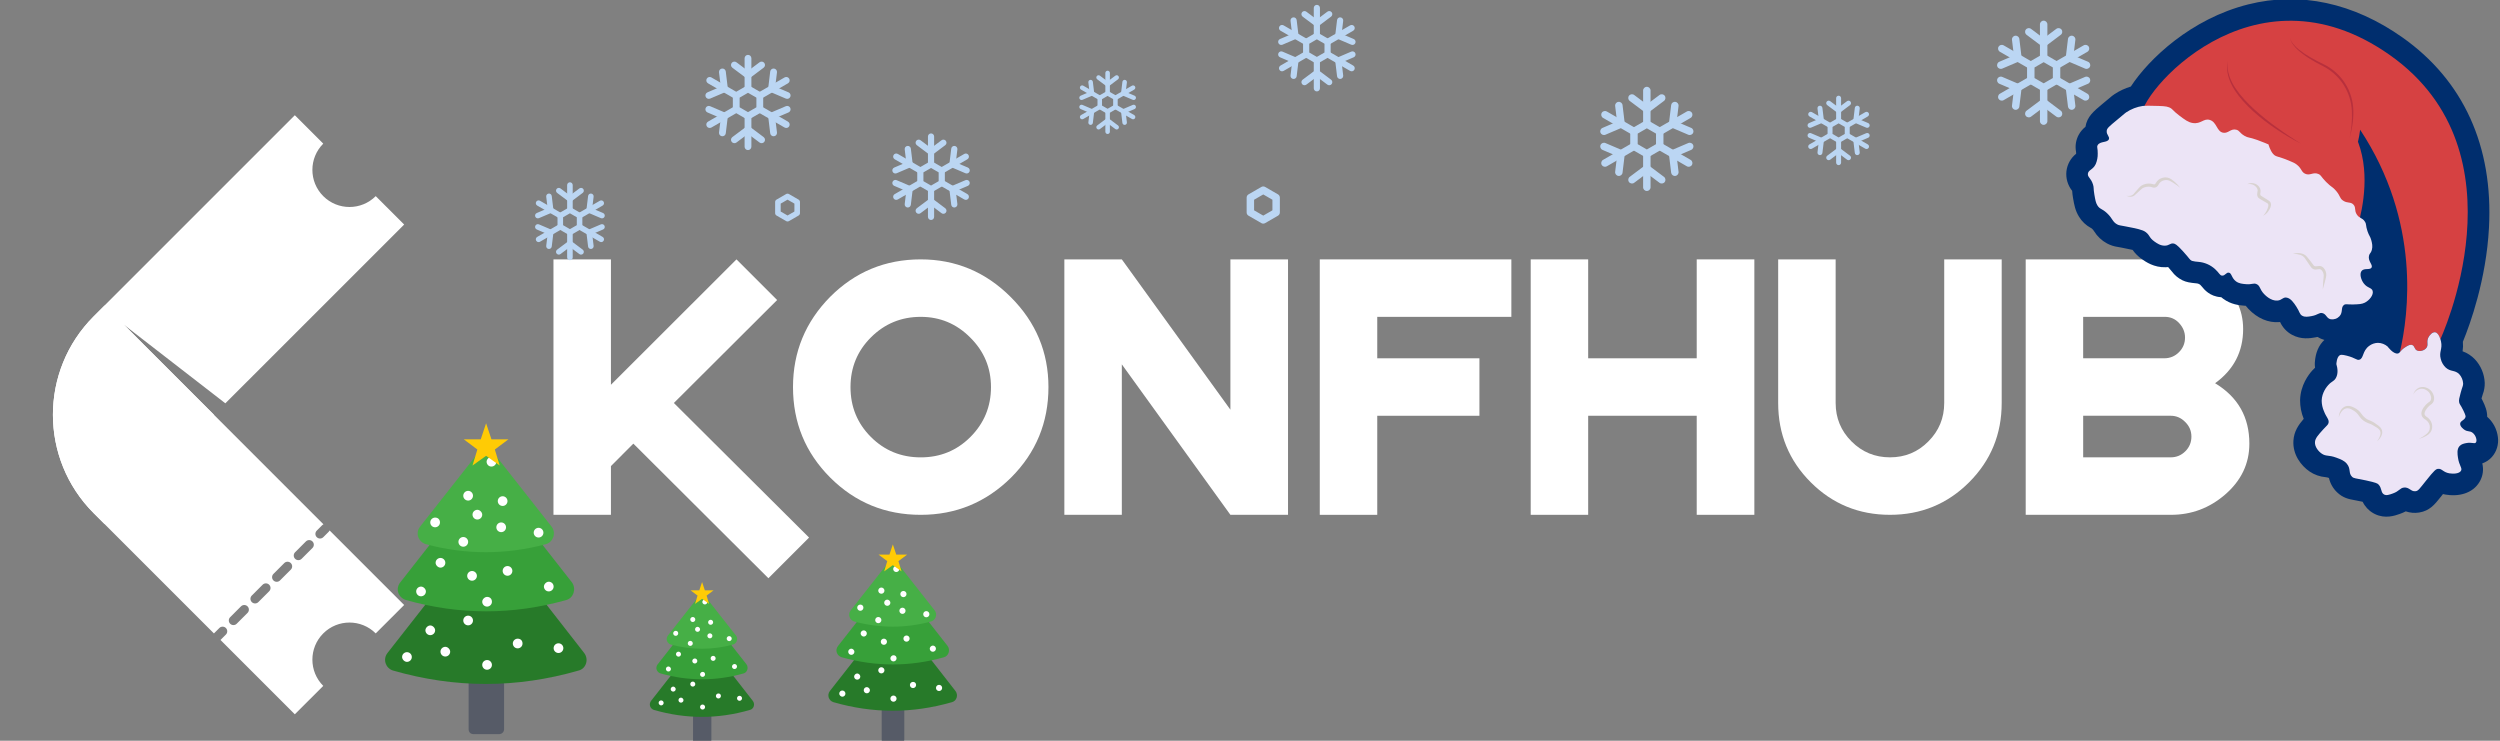 <svg width="189" height="56" viewBox="0 0 189 56" fill="none" xmlns="http://www.w3.org/2000/svg">
<rect x="0" y="0" width="189" height="56" fill="#808080" stroke="none"/>
<g clip-path="url(#clip0_42672_9349)">
<path d="M58.091 43.713L47.882 33.539L46.187 35.235V38.921H41.842V19.609H46.187V29.088L55.678 19.609L58.751 22.682L50.944 30.466L61.165 40.64L58.091 43.713Z" fill="white"/>
<path d="M74.918 29.264C74.918 27.804 74.396 26.556 73.352 25.52C72.316 24.476 71.067 23.954 69.608 23.954C68.132 23.954 66.876 24.473 65.84 25.509C64.812 26.537 64.298 27.79 64.298 29.266C64.298 30.75 64.812 32.005 65.84 33.034C66.868 34.062 68.125 34.577 69.608 34.577C71.084 34.577 72.336 34.063 73.365 33.034C74.4 31.995 74.918 30.739 74.918 29.264ZM79.263 29.264C79.263 31.941 78.321 34.222 76.437 36.106C74.538 37.982 72.261 38.921 69.608 38.921C66.923 38.921 64.643 37.982 62.766 36.106C60.89 34.23 59.951 31.949 59.951 29.264C59.951 26.611 60.89 24.334 62.766 22.435C64.65 20.551 66.93 19.609 69.608 19.609C72.245 19.609 74.515 20.559 76.414 22.459C78.313 24.357 79.263 26.625 79.263 29.264Z" fill="white"/>
<path d="M93.018 38.92L84.81 27.545V38.92H80.465V19.609H84.81L93.018 30.972V19.609H97.375V38.92H93.018Z" fill="white"/>
<path d="M104.12 23.954V27.087H111.845V31.432H104.12V38.921H99.775V19.609H114.259V23.954H104.12Z" fill="white"/>
<path d="M128.272 38.92V31.431H120.066V38.92H115.721V19.609H120.066V27.087H128.272V19.609H132.629V38.92H128.272Z" fill="white"/>
<path d="M151.328 30.465C151.328 32.82 150.508 34.818 148.867 36.459C147.226 38.1 145.232 38.92 142.885 38.92C140.53 38.92 138.532 38.1 136.891 36.459C135.25 34.818 134.43 32.82 134.43 30.465V19.609H138.775V30.465C138.775 31.603 139.175 32.573 139.976 33.374C140.777 34.175 141.747 34.575 142.885 34.575C144.023 34.575 144.99 34.175 145.782 33.374C146.583 32.573 146.983 31.603 146.983 30.465V19.609H151.328V30.465Z" fill="white"/>
<path d="M165.671 33.009C165.671 32.577 165.514 32.208 165.2 31.902C164.894 31.588 164.528 31.431 164.105 31.431H157.488V34.575H164.105C164.537 34.575 164.906 34.422 165.212 34.116C165.519 33.809 165.671 33.44 165.671 33.009ZM165.188 25.519C165.188 25.111 165.039 24.746 164.74 24.424C164.45 24.11 164.089 23.953 163.656 23.953H157.487V27.086H163.621C164.053 27.086 164.422 26.933 164.728 26.627C165.035 26.321 165.188 25.952 165.188 25.519ZM170.052 33.539C170.052 35.054 169.436 36.341 168.204 37.401C167.026 38.414 165.669 38.92 164.129 38.92H153.143V19.609H163.622C165.137 19.609 166.491 20.103 167.685 21.093C168.95 22.129 169.581 23.389 169.581 24.873C169.581 26.584 168.874 27.95 167.461 28.971C169.189 30.014 170.052 31.537 170.052 33.539Z" fill="white"/>
<path d="M7.081 38.794C2.973 34.686 2.973 28.026 7.081 23.917L22.289 8.711L24.438 10.86C23.343 11.955 23.343 13.732 24.438 14.827C25.533 15.922 27.31 15.922 28.405 14.827L30.554 16.976L17.036 30.491L9.37 24.553L16.171 31.354L7.907 39.618L7.081 38.794Z" fill="white"/>
<path d="M16.173 47.887L7.083 38.797C2.975 34.689 2.975 28.029 7.083 23.92L7.909 23.094L24.452 39.637C24.417 39.653 24.384 39.676 24.355 39.705L23.947 40.115C23.81 40.252 23.81 40.474 23.947 40.61C24.084 40.747 24.306 40.747 24.442 40.61L24.852 40.2C24.881 40.171 24.904 40.139 24.92 40.103L30.554 45.737L28.405 47.886C27.31 46.791 25.533 46.791 24.438 47.886C23.343 48.981 23.343 50.758 24.438 51.853L22.289 54.001L16.669 48.381L17.077 47.973C17.214 47.836 17.214 47.614 17.077 47.478C16.94 47.341 16.718 47.341 16.582 47.478L16.173 47.887ZM17.4 46.659C17.263 46.796 17.263 47.018 17.4 47.154C17.537 47.291 17.759 47.291 17.895 47.154L18.713 46.336C18.85 46.199 18.85 45.977 18.713 45.841C18.576 45.704 18.354 45.704 18.218 45.841L17.4 46.659ZM19.036 45.023C18.899 45.16 18.899 45.382 19.036 45.518C19.173 45.655 19.395 45.655 19.531 45.518L20.349 44.7C20.486 44.563 20.486 44.341 20.349 44.205C20.212 44.068 19.99 44.068 19.854 44.205L19.036 45.023ZM20.672 43.387C20.535 43.524 20.535 43.746 20.672 43.882C20.809 44.019 21.031 44.019 21.167 43.882L21.985 43.064C22.122 42.927 22.122 42.705 21.985 42.569C21.848 42.432 21.626 42.432 21.49 42.569L20.672 43.387ZM22.309 41.75C22.172 41.887 22.172 42.109 22.309 42.245C22.446 42.382 22.668 42.382 22.804 42.245L23.622 41.427C23.759 41.29 23.759 41.068 23.622 40.932C23.485 40.795 23.263 40.795 23.127 40.932L22.309 41.75Z" fill="white"/>
<g clip-path="url(#clip1_42672_9349)">
<path d="M156.955 11.567L156.956 11.567C156.957 11.534 156.955 11.501 156.948 11.469C156.866 11.03 156.939 10.576 157.154 10.185C157.281 9.954 157.453 9.751 157.66 9.588C157.784 8.822 158.268 8.419 158.976 7.83L159.035 7.781C159.19 7.653 159.344 7.524 159.498 7.396C159.61 7.295 159.729 7.203 159.855 7.12C160.237 6.869 160.653 6.674 161.091 6.541C162.456 4.453 165.641 1.419 169.963 0.333C173.882 -0.653 177.916 0.212 181.629 2.833C186.236 6.086 188.497 11.058 188.167 17.213C187.956 21.159 186.739 24.513 186.194 25.837C186.216 26.077 186.208 26.319 186.171 26.557C186.523 26.683 186.841 26.89 187.099 27.16C187.554 27.644 187.819 28.276 187.846 28.941C187.853 29.238 187.803 29.534 187.697 29.811C187.672 29.886 187.645 29.964 187.608 30.103L187.602 30.125C187.636 30.19 187.669 30.256 187.702 30.323C187.875 30.68 188.038 31.062 188.031 31.509C188.483 31.905 188.772 32.456 188.842 33.053C188.877 33.321 188.855 33.593 188.776 33.851C188.698 34.109 188.565 34.348 188.386 34.55C188.19 34.771 187.94 34.937 187.661 35.033C187.774 35.487 187.711 35.967 187.484 36.376C186.939 37.361 185.789 37.547 184.895 37.393C184.823 37.381 184.755 37.366 184.69 37.35L184.685 37.357C184.618 37.441 184.558 37.516 184.505 37.583C184.063 38.14 183.681 38.622 182.881 38.748C182.544 38.802 182.198 38.771 181.876 38.658C181.734 38.732 181.586 38.796 181.435 38.849L181.412 38.857C181.052 38.984 180.322 39.242 179.541 38.861C179.499 38.84 179.457 38.818 179.414 38.793C179.068 38.595 178.791 38.296 178.619 37.936C178.588 37.929 178.555 37.922 178.519 37.914C178.338 37.876 178.157 37.84 177.975 37.806C177.579 37.733 177.13 37.65 176.684 37.219C176.376 36.926 176.163 36.548 176.069 36.134L176.063 36.132C175.98 36.099 175.892 36.08 175.803 36.073C175.374 36.035 174.962 35.888 174.606 35.646C173.969 35.212 173.313 34.37 173.383 33.31C173.428 32.612 173.762 32.128 174.162 31.663L174.158 31.655C173.975 31.209 173.883 30.731 173.887 30.249C173.912 29.122 174.534 28.314 174.801 28.018C174.87 27.941 174.943 27.868 175.019 27.798C174.998 27.671 174.992 27.542 175.001 27.414C175.046 26.683 175.294 26.097 175.722 25.699C175.539 25.648 175.365 25.571 175.204 25.472C175.15 25.484 175.093 25.495 175.034 25.506C174.665 25.572 173.98 25.694 173.271 25.307C172.876 25.092 172.561 24.754 172.375 24.344C172.355 24.347 172.334 24.349 172.313 24.35C171.486 24.419 170.657 24.064 169.981 23.354C169.909 23.278 169.841 23.199 169.777 23.117C169.741 23.115 169.703 23.113 169.665 23.11C169.293 23.079 168.67 23.028 168.066 22.58C168.016 22.543 167.969 22.506 167.925 22.468C167.912 22.467 167.899 22.467 167.885 22.466C167.062 22.411 166.633 21.878 166.471 21.677C166.435 21.628 166.394 21.583 166.349 21.542L166.347 21.54C166.266 21.471 166.165 21.43 166.059 21.423C165.579 21.378 165.281 21.33 164.992 21.189L164.986 21.186C164.673 21.032 164.401 20.805 164.194 20.524C164.104 20.41 164.01 20.299 163.912 20.191C163.854 20.198 163.793 20.202 163.73 20.204C162.84 20.233 162.209 19.787 161.94 19.597C161.662 19.406 161.419 19.167 161.224 18.892C161.027 18.844 160.701 18.781 160.383 18.719C160.274 18.698 160.191 18.683 160.125 18.672C159.83 18.632 159.545 18.54 159.283 18.4C158.885 18.184 158.552 17.868 158.314 17.483C158.276 17.419 158.23 17.36 158.176 17.309C158.145 17.278 158.109 17.252 158.069 17.233C157.699 17.035 157.389 16.741 157.172 16.382C156.887 15.919 156.811 15.487 156.724 14.987C156.691 14.801 156.668 14.613 156.655 14.425C156.488 14.218 156.364 13.979 156.29 13.724C156.215 13.469 156.193 13.201 156.223 12.937C156.285 12.421 156.547 11.95 156.954 11.627C156.955 11.606 156.955 11.585 156.955 11.567ZM177.154 30.325C177.17 30.382 177.189 30.438 177.211 30.493C177.241 30.565 177.276 30.634 177.318 30.7C177.468 30.955 177.779 31.485 177.65 32.232C177.597 32.547 177.467 32.844 177.272 33.096C177.694 33.255 178.247 33.481 178.7 34.042C178.86 34.239 178.989 34.459 179.082 34.694C179.121 34.703 179.161 34.711 179.203 34.72C179.702 34.827 180.093 34.92 180.422 35.081C180.599 35.166 180.763 35.278 180.907 35.412C181.115 35.319 181.336 35.259 181.562 35.235C181.769 35.211 181.978 35.218 182.184 35.254C182.836 34.438 183.286 33.901 184.162 33.818L184.18 33.816C184.226 33.477 184.349 33.153 184.54 32.87C184.387 32.547 184.327 32.188 184.366 31.833C184.386 31.648 184.435 31.468 184.509 31.297C184.417 31.121 184.35 30.933 184.311 30.738C184.211 30.255 184.295 29.853 184.411 29.411L184.402 29.406C184.194 29.304 184 29.175 183.826 29.021C183.395 28.634 183.088 28.127 182.945 27.566L182.938 27.54C182.869 27.573 182.797 27.602 182.723 27.626C182.418 28.017 181.973 28.275 181.482 28.344C180.946 28.416 180.416 28.267 179.932 27.916C179.679 28.336 179.272 28.642 178.799 28.77C178.618 28.82 178.43 28.843 178.242 28.838C178.179 29.057 178.087 29.266 177.967 29.459C177.784 29.756 177.537 30.008 177.244 30.197C177.237 30.202 177.229 30.207 177.221 30.212C177.193 30.246 177.17 30.284 177.154 30.325ZM159.763 13.376C159.773 13.406 159.783 13.437 159.792 13.468C159.864 13.694 159.904 13.929 159.912 14.167C159.916 14.254 159.926 14.341 159.943 14.427C159.951 14.474 159.959 14.522 159.968 14.569C160.125 14.677 160.274 14.797 160.412 14.928C160.597 15.1 160.763 15.29 160.911 15.494C160.94 15.5 160.971 15.506 161.004 15.512C161.811 15.669 162.343 15.772 162.788 15.989C162.931 16.059 163.067 16.142 163.194 16.237C163.417 16.402 163.613 16.602 163.773 16.83C164.004 16.773 164.243 16.758 164.48 16.784C165.243 16.865 165.711 17.317 166.243 17.898C166.33 17.993 166.415 18.088 166.498 18.185C167.183 18.273 167.831 18.547 168.372 18.976C168.487 18.971 168.603 18.976 168.717 18.992C169.263 19.067 169.702 19.353 170.024 19.843C170.465 19.759 170.92 19.82 171.324 20.015C171.727 20.211 172.057 20.532 172.264 20.93C172.506 20.863 172.759 20.843 173.009 20.87C173.988 20.973 174.553 21.674 174.863 22.126C175.193 22.016 175.546 21.996 175.886 22.067C175.989 21.943 176.106 21.832 176.236 21.738C176.438 21.588 176.669 21.48 176.914 21.422C176.739 20.779 176.789 20.061 177.254 19.471C177.316 19.392 177.385 19.318 177.458 19.25C177.466 19.171 177.478 19.092 177.494 19.014C177.528 18.846 177.583 18.683 177.657 18.528C177.569 18.359 177.495 18.184 177.435 18.004C177.398 17.895 177.365 17.785 177.338 17.673C177.116 17.477 176.952 17.225 176.863 16.944C176.774 16.662 176.762 16.362 176.83 16.075C177.078 15.024 177.396 13.006 176.742 11.303C176.62 10.986 176.601 10.639 176.685 10.311C176.74 10.078 176.782 9.843 176.812 9.606C176.853 9.275 176.994 8.964 177.218 8.715C177.441 8.467 177.735 8.293 178.06 8.217C178.385 8.141 178.726 8.166 179.037 8.289C179.347 8.413 179.612 8.629 179.796 8.907C183.384 14.346 183.834 19.823 183.548 23.553L183.568 23.547C184.078 22.092 184.763 19.701 184.905 17.038C185.176 11.992 183.44 8.11 179.745 5.501C176.792 3.417 173.769 2.744 170.759 3.501C166.86 4.481 164.204 7.501 163.59 8.728C163.46 8.988 163.263 9.209 163.018 9.368C162.773 9.527 162.491 9.617 162.2 9.629C162.012 9.662 161.833 9.732 161.672 9.835L161.594 9.901C161.502 9.978 161.358 10.099 161.124 10.293L161.077 10.332C161.097 10.612 161.05 10.892 160.941 11.15C160.794 11.513 160.535 11.819 160.201 12.023C160.169 12.398 160.071 12.764 159.911 13.105C159.867 13.198 159.817 13.289 159.763 13.376Z" fill="#002E6E"/>
<path d="M173.474 6.7C181.548 8.992 177.97 17.931 177.97 17.931C177.97 17.931 162.266 10.344 161.904 8.832C161.542 7.319 170.221 -3.216 180.681 4.168C191.142 11.553 184.455 25.733 184.455 25.733L184.492 25.653C184.43 25.454 184.3 25.148 184.086 25.121C183.89 25.096 183.682 25.315 183.585 25.505C183.411 25.843 183.608 26.058 183.434 26.296C183.278 26.509 182.921 26.602 182.71 26.492C182.506 26.386 182.552 26.154 182.359 26.085C182.178 26.02 181.97 26.16 181.792 26.28C181.653 26.372 181.531 26.487 181.43 26.62C182.1 23.765 183.024 16.775 178.427 9.808C178.389 10.115 178.334 10.419 178.262 10.719" fill="#D64142"/>
<path d="M184.906 27.797C184.716 27.619 184.582 27.39 184.521 27.137C184.373 26.595 184.668 26.389 184.54 25.811C184.523 25.735 184.389 25.157 184.091 25.12C183.895 25.096 183.687 25.315 183.59 25.504C183.416 25.842 183.613 26.058 183.44 26.295C183.283 26.509 182.927 26.602 182.715 26.491C182.512 26.386 182.557 26.153 182.364 26.084C182.184 26.02 181.975 26.16 181.797 26.279C181.436 26.521 181.451 26.701 181.265 26.726C180.919 26.773 180.504 26.199 180.502 26.197C180.299 26.022 180.041 25.924 179.773 25.919C179.534 25.924 179.302 26.003 179.112 26.147C178.581 26.532 178.709 27.101 178.364 27.196C178.162 27.252 178.096 27.063 177.413 26.889C177.034 26.792 176.938 26.821 176.876 26.863C176.646 27.018 176.631 27.522 176.63 27.528C176.721 27.835 176.788 28.26 176.577 28.602C176.428 28.844 176.281 28.817 176.013 29.113C175.921 29.215 175.533 29.668 175.519 30.286C175.521 30.557 175.577 30.825 175.685 31.074C175.871 31.562 176.087 31.686 176.041 31.955C176.012 32.118 175.921 32.146 175.635 32.464C175.232 32.913 175.031 33.137 175.012 33.417C174.988 33.785 175.278 34.128 175.526 34.297C175.858 34.523 176.027 34.376 176.634 34.602C176.976 34.73 177.232 34.825 177.428 35.068C177.744 35.459 177.526 35.764 177.816 36.044C177.954 36.176 178.039 36.142 178.861 36.318C179.65 36.487 179.744 36.555 179.811 36.624C180.084 36.902 179.977 37.233 180.229 37.379C180.412 37.484 180.638 37.398 180.892 37.309C181.4 37.13 181.423 36.894 181.74 36.859C182.15 36.814 182.267 37.191 182.627 37.135C182.824 37.104 182.901 36.973 183.409 36.338C184.035 35.555 184.153 35.46 184.316 35.445C184.621 35.416 184.686 35.7 185.172 35.784C185.452 35.832 185.923 35.823 186.054 35.586C186.167 35.382 185.914 35.213 185.824 34.609C185.783 34.336 185.727 33.961 185.942 33.724C186.082 33.57 186.285 33.53 186.445 33.498C186.87 33.414 187.066 33.576 187.171 33.46C187.298 33.318 187.178 32.894 186.911 32.704C186.704 32.557 186.561 32.659 186.309 32.489C186.254 32.452 185.963 32.245 185.989 32.018C186.015 31.787 186.344 31.772 186.395 31.509C186.401 31.474 186.409 31.402 186.232 31.037C186.011 30.582 185.947 30.588 185.91 30.408C185.878 30.249 185.928 30.06 186.03 29.681C186.156 29.211 186.218 29.179 186.213 28.984C186.197 28.727 186.095 28.483 185.922 28.292C185.598 27.957 185.278 28.125 184.906 27.797ZM178.781 22.881C179.126 22.708 179.459 22.293 179.372 21.991C179.297 21.732 178.979 21.79 178.704 21.429C178.489 21.149 178.365 20.701 178.537 20.483C178.729 20.239 179.177 20.439 179.292 20.224C179.405 20.013 179.01 19.755 179.094 19.341C179.136 19.138 179.241 19.153 179.311 18.897C179.387 18.62 179.326 18.374 179.272 18.171C179.187 17.845 179.111 17.858 178.982 17.479C178.83 17.032 178.923 16.974 178.785 16.755C178.59 16.444 178.384 16.53 178.18 16.224C177.961 15.894 178.133 15.695 177.92 15.468C177.7 15.232 177.469 15.397 177.128 15.16C176.864 14.976 176.95 14.841 176.616 14.438C176.347 14.114 176.267 14.173 175.851 13.751C175.447 13.34 175.486 13.247 175.277 13.156C174.866 12.978 174.642 13.31 174.266 13.134C173.959 12.991 174.023 12.728 173.596 12.415C173.472 12.323 173.323 12.26 173.025 12.136C172.215 11.796 172.061 11.877 171.852 11.642C171.617 11.377 171.498 10.919 171.498 10.919C171.498 10.919 171.052 10.724 170.642 10.579C169.994 10.35 169.973 10.435 169.692 10.273C169.296 10.044 169.325 9.87 169.056 9.805C168.639 9.705 168.464 10.098 168.079 10.035C167.573 9.953 167.605 9.232 167.059 9.066C166.591 8.924 166.395 9.4 165.766 9.299C165.427 9.245 165.18 9.058 164.719 8.709C164.226 8.337 164.278 8.242 163.987 8.116C163.766 8.021 163.436 8.013 162.786 8.001C162.523 7.988 162.259 7.99 161.996 8.009C161.546 8.076 161.116 8.242 160.738 8.495C160.687 8.527 160.707 8.516 160.08 9.038C159.427 9.58 159.285 9.692 159.267 9.898C159.24 10.201 159.513 10.327 159.431 10.528C159.316 10.805 158.761 10.656 158.582 10.978C158.499 11.128 158.599 11.197 158.588 11.61C158.595 11.881 158.543 12.151 158.438 12.401C158.22 12.857 157.881 12.832 157.845 13.133C157.812 13.4 158.076 13.448 158.232 13.95C158.311 14.209 158.249 14.219 158.334 14.707C158.406 15.123 158.442 15.331 158.562 15.526C158.752 15.834 158.904 15.753 159.294 16.119C159.725 16.524 159.689 16.764 160.06 16.965C160.197 17.038 160.245 17.03 160.693 17.116C161.547 17.282 161.974 17.365 162.213 17.544C162.549 17.796 162.453 17.96 162.883 18.264C163.069 18.395 163.335 18.584 163.676 18.572C164.001 18.562 164.049 18.381 164.306 18.408C164.436 18.422 164.564 18.483 165.038 19.002C165.567 19.58 165.523 19.631 165.708 19.721C165.872 19.763 166.04 19.789 166.209 19.797C166.666 19.836 167.098 20.023 167.441 20.328L167.451 20.336C167.791 20.646 167.808 20.824 167.992 20.837C168.221 20.852 168.297 20.584 168.495 20.611C168.726 20.642 168.694 21.013 169.038 21.269C169.268 21.439 169.534 21.461 169.798 21.483C170.273 21.521 170.356 21.377 170.588 21.475C170.881 21.599 170.811 21.858 171.163 22.227C171.241 22.309 171.675 22.765 172.179 22.723C172.519 22.695 172.563 22.467 172.84 22.496C173.174 22.53 173.415 22.896 173.604 23.183C173.868 23.583 173.833 23.754 174.053 23.874C174.258 23.986 174.487 23.945 174.748 23.899C175.248 23.81 175.317 23.614 175.567 23.67C175.879 23.74 175.874 24.068 176.203 24.137C176.323 24.156 176.446 24.145 176.561 24.105C176.677 24.066 176.78 23.999 176.864 23.91C177.149 23.607 176.948 23.242 177.203 23.054C177.34 22.953 177.432 23.033 177.929 23.016C178.333 23.002 178.556 22.994 178.781 22.881Z" fill="#ECE4F6"/>
<path d="M182.86 33.175C183.116 33.117 183.359 33.008 183.573 32.855C183.686 32.769 183.774 32.655 183.828 32.523C183.85 32.456 183.865 32.385 183.87 32.313C183.877 32.241 183.874 32.169 183.861 32.097C183.834 31.953 183.771 31.819 183.676 31.708C183.63 31.652 183.577 31.602 183.52 31.558C183.494 31.537 183.458 31.514 183.435 31.498C183.414 31.484 183.395 31.468 183.377 31.45C183.343 31.421 183.318 31.383 183.304 31.34C183.29 31.298 183.288 31.252 183.298 31.209C183.327 31.101 183.379 31.002 183.449 30.916C183.513 30.818 183.592 30.73 183.683 30.655C183.728 30.619 183.78 30.587 183.84 30.536C183.905 30.482 183.954 30.412 183.983 30.333C184.031 30.186 184.031 30.029 183.981 29.883C183.938 29.745 183.862 29.619 183.76 29.516C183.709 29.465 183.652 29.421 183.59 29.384C183.53 29.348 183.466 29.318 183.399 29.296C183.264 29.25 183.119 29.243 182.98 29.275C182.846 29.311 182.725 29.384 182.632 29.486C182.543 29.584 182.48 29.703 182.449 29.831C182.497 29.718 182.573 29.618 182.67 29.542C182.767 29.465 182.882 29.414 183.004 29.393C183.119 29.379 183.236 29.397 183.342 29.446C183.447 29.492 183.542 29.56 183.62 29.645C183.692 29.732 183.745 29.834 183.775 29.943C183.805 30.044 183.802 30.151 183.766 30.25C183.749 30.292 183.722 30.328 183.687 30.356C183.649 30.388 183.591 30.424 183.535 30.467C183.426 30.554 183.33 30.657 183.251 30.772C183.16 30.888 183.096 31.022 183.063 31.165C183.047 31.248 183.052 31.335 183.08 31.415C183.108 31.494 183.156 31.564 183.219 31.62C183.248 31.645 183.279 31.669 183.312 31.689C183.344 31.709 183.363 31.719 183.387 31.737C183.434 31.769 183.476 31.806 183.514 31.848C183.59 31.93 183.645 32.03 183.675 32.138C183.689 32.192 183.696 32.248 183.694 32.304C183.694 32.361 183.687 32.418 183.676 32.473C183.642 32.585 183.579 32.686 183.493 32.765C183.305 32.934 183.091 33.073 182.86 33.175ZM179.703 33.363C179.79 33.294 179.866 33.214 179.932 33.125C180.001 33.033 180.052 32.929 180.081 32.818C180.112 32.697 180.101 32.569 180.05 32.455C179.994 32.346 179.913 32.253 179.814 32.181C179.725 32.11 179.633 32.048 179.542 31.989C179.448 31.925 179.348 31.869 179.244 31.821C179.191 31.796 179.136 31.778 179.09 31.76C179.045 31.742 179.002 31.721 178.96 31.697C178.875 31.647 178.796 31.588 178.724 31.52C178.652 31.45 178.587 31.372 178.529 31.29C178.463 31.193 178.386 31.105 178.299 31.027C178.209 30.954 178.112 30.89 178.009 30.836C177.907 30.777 177.797 30.733 177.683 30.706C177.561 30.676 177.434 30.681 177.315 30.72C177.201 30.763 177.101 30.836 177.024 30.931C176.889 31.113 176.814 31.332 176.812 31.559C176.862 31.353 176.966 31.165 177.113 31.013C177.182 30.945 177.268 30.898 177.361 30.874C177.452 30.855 177.546 30.86 177.634 30.89C177.728 30.924 177.818 30.967 177.901 31.021C177.988 31.072 178.069 31.132 178.144 31.2C178.216 31.269 178.28 31.346 178.335 31.43C178.4 31.526 178.474 31.616 178.556 31.698C178.643 31.777 178.739 31.847 178.842 31.904C178.894 31.934 178.949 31.959 179.006 31.98L179.155 32.034C179.25 32.072 179.342 32.118 179.429 32.171C179.522 32.227 179.616 32.279 179.702 32.335C179.784 32.384 179.854 32.45 179.908 32.529C179.956 32.609 179.975 32.704 179.963 32.797C179.952 32.9 179.922 32.999 179.874 33.09C179.826 33.187 179.769 33.278 179.703 33.363ZM175.599 21.891C175.655 21.716 175.7 21.54 175.746 21.364C175.769 21.276 175.787 21.189 175.812 21.101C175.839 21.008 175.856 20.914 175.865 20.818C175.869 20.766 175.867 20.713 175.859 20.661C175.85 20.61 175.837 20.561 175.82 20.512C175.785 20.41 175.728 20.317 175.652 20.24C175.632 20.221 175.611 20.203 175.589 20.186C175.563 20.168 175.536 20.152 175.507 20.139C175.448 20.114 175.385 20.104 175.321 20.108C175.236 20.122 175.15 20.131 175.064 20.136C175.034 20.135 175.004 20.128 174.977 20.116C174.966 20.112 174.956 20.106 174.948 20.099C174.937 20.089 174.926 20.078 174.917 20.066C174.867 20.004 174.812 19.925 174.757 19.854C174.644 19.709 174.537 19.565 174.416 19.425C174.384 19.385 174.349 19.348 174.31 19.315C174.271 19.282 174.228 19.254 174.182 19.231C174.094 19.187 174 19.158 173.902 19.144C173.716 19.121 173.528 19.134 173.347 19.181C173.526 19.185 173.703 19.212 173.875 19.261C174.035 19.303 174.174 19.403 174.264 19.541L174.569 19.989C174.62 20.064 174.668 20.136 174.728 20.217C174.746 20.241 174.767 20.264 174.79 20.284C174.816 20.306 174.845 20.324 174.877 20.337C174.932 20.363 174.991 20.377 175.052 20.381C175.147 20.376 175.241 20.365 175.335 20.346C175.364 20.344 175.394 20.348 175.421 20.359C175.449 20.37 175.474 20.387 175.493 20.409C175.549 20.458 175.592 20.52 175.62 20.589C175.652 20.66 175.67 20.737 175.675 20.814C175.675 20.9 175.668 20.986 175.655 21.071C175.643 21.161 175.637 21.253 175.628 21.343C175.615 21.526 175.602 21.708 175.599 21.891ZM171.093 16.313C171.233 16.24 171.356 16.138 171.454 16.014C171.501 15.95 171.544 15.883 171.582 15.813C171.625 15.74 171.656 15.661 171.675 15.579C171.7 15.48 171.687 15.376 171.64 15.287C171.624 15.26 171.604 15.236 171.581 15.216C171.564 15.201 171.545 15.187 171.526 15.174C171.492 15.149 171.46 15.129 171.427 15.107L171.042 14.867C171.01 14.848 170.978 14.828 170.949 14.809C170.932 14.798 170.916 14.786 170.901 14.772C170.875 14.73 170.867 14.68 170.879 14.632C170.896 14.549 170.902 14.463 170.896 14.378C170.883 14.286 170.848 14.198 170.792 14.123C170.687 13.986 170.537 13.89 170.368 13.854C170.209 13.819 170.043 13.844 169.902 13.924C170.047 13.895 170.196 13.911 170.332 13.969C170.456 14.021 170.561 14.112 170.631 14.227C170.66 14.28 170.677 14.337 170.681 14.397C170.677 14.464 170.667 14.53 170.649 14.595C170.639 14.643 170.637 14.693 170.641 14.742C170.648 14.796 170.666 14.848 170.693 14.896C170.702 14.912 170.713 14.927 170.725 14.94C170.736 14.951 170.747 14.961 170.758 14.97C170.778 14.986 170.795 14.999 170.812 15.01C170.846 15.033 170.879 15.055 170.912 15.075C171.043 15.156 171.176 15.232 171.308 15.306C171.34 15.324 171.373 15.343 171.402 15.361C171.422 15.371 171.44 15.384 171.456 15.399C171.483 15.444 171.494 15.497 171.487 15.549C171.479 15.617 171.462 15.683 171.437 15.747C171.413 15.816 171.385 15.884 171.353 15.949C171.285 16.083 171.197 16.205 171.093 16.313ZM164.82 14.194C164.7 14.029 164.56 13.88 164.404 13.749C164.326 13.681 164.245 13.616 164.161 13.557C164.069 13.492 163.966 13.447 163.856 13.423C163.799 13.412 163.741 13.407 163.683 13.409C163.627 13.412 163.57 13.42 163.515 13.433C163.403 13.46 163.296 13.508 163.203 13.576C163.111 13.646 163.035 13.736 162.981 13.838C162.965 13.87 162.944 13.898 162.917 13.921C162.898 13.935 162.876 13.943 162.852 13.945C162.815 13.94 162.778 13.93 162.743 13.916C162.688 13.899 162.631 13.888 162.574 13.882C162.462 13.87 162.349 13.875 162.239 13.898C162.129 13.92 162.023 13.959 161.926 14.015L161.889 14.037C161.875 14.045 161.862 14.054 161.85 14.064C161.828 14.081 161.806 14.1 161.786 14.12C161.747 14.157 161.712 14.195 161.678 14.232C161.61 14.307 161.541 14.382 161.476 14.46C161.411 14.536 161.347 14.621 161.286 14.687C161.221 14.751 161.137 14.793 161.047 14.805C160.949 14.82 160.85 14.818 160.752 14.801C160.846 14.844 160.948 14.869 161.052 14.873C161.164 14.877 161.274 14.844 161.365 14.777C161.451 14.708 161.517 14.638 161.592 14.57L161.812 14.368C161.848 14.335 161.885 14.304 161.922 14.273C161.94 14.258 161.958 14.245 161.974 14.233C161.982 14.228 161.99 14.223 161.998 14.219L162.027 14.204C162.107 14.165 162.193 14.138 162.281 14.126C162.368 14.111 162.458 14.109 162.546 14.119C162.589 14.125 162.63 14.134 162.671 14.148C162.729 14.171 162.791 14.186 162.854 14.19C162.931 14.187 163.006 14.16 163.066 14.112C163.116 14.069 163.157 14.017 163.187 13.959C163.225 13.882 163.279 13.814 163.344 13.759C163.481 13.651 163.653 13.598 163.826 13.611C163.995 13.628 164.164 13.737 164.332 13.845C164.503 13.95 164.666 14.066 164.82 14.194Z" fill="#D8D2D0"/>
<path d="M173.135 2.895C173.174 3.074 173.253 3.243 173.366 3.387C173.477 3.534 173.601 3.67 173.737 3.793C174.012 4.035 174.307 4.253 174.619 4.444C174.929 4.639 175.25 4.814 175.576 4.977C176.217 5.297 176.762 5.781 177.155 6.38C177.35 6.678 177.504 7.001 177.613 7.341C177.721 7.682 177.784 8.036 177.799 8.394C177.817 8.754 177.809 9.116 177.774 9.475L177.774 9.477C177.774 9.483 177.775 9.489 177.778 9.495C177.781 9.5 177.786 9.505 177.792 9.507L177.792 9.507L177.775 9.475C177.747 9.782 177.699 10.086 177.641 10.39C177.725 10.092 177.791 9.789 177.838 9.483C177.839 9.477 177.838 9.47 177.835 9.465C177.832 9.459 177.827 9.455 177.822 9.452L177.819 9.45L177.837 9.483C177.894 9.121 177.92 8.755 177.914 8.389C177.904 7.645 177.686 6.918 177.284 6.292C176.882 5.665 176.313 5.164 175.641 4.845C175.315 4.687 174.993 4.523 174.681 4.342C174.368 4.163 174.068 3.961 173.785 3.738C173.644 3.625 173.515 3.5 173.398 3.363C173.278 3.227 173.189 3.067 173.135 2.895L173.135 2.895ZM173.96 10.863C173.65 10.671 173.341 10.476 173.04 10.271C172.736 10.069 172.437 9.862 172.142 9.648C171.55 9.226 170.983 8.77 170.442 8.284C170.173 8.042 169.916 7.786 169.672 7.518C169.427 7.253 169.203 6.969 169.001 6.669C168.799 6.37 168.639 6.045 168.526 5.703C168.41 5.358 168.38 4.99 168.438 4.631C168.348 4.99 168.352 5.367 168.448 5.724C168.546 6.082 168.696 6.423 168.894 6.737C169.283 7.367 169.792 7.909 170.332 8.405C170.878 8.895 171.459 9.345 172.069 9.752C172.675 10.163 173.307 10.534 173.96 10.863Z" fill="#B8303C"/>
</g>
<g clip-path="url(#clip2_42672_9349)">
<path fill-rule="evenodd" clip-rule="evenodd" d="M56.805 6.719V4.406C56.805 4.264 56.69 4.148 56.548 4.148C56.406 4.148 56.291 4.264 56.291 4.406V6.719C56.291 6.861 56.406 6.976 56.548 6.976C56.69 6.976 56.805 6.861 56.805 6.719ZM57.567 7.456L59.571 6.299C59.694 6.228 59.736 6.071 59.665 5.948C59.594 5.825 59.437 5.783 59.314 5.854L57.31 7.011C57.187 7.082 57.145 7.239 57.216 7.362C57.287 7.485 57.444 7.527 57.567 7.456ZM57.31 8.485L59.314 9.641C59.437 9.712 59.594 9.67 59.665 9.547C59.736 9.424 59.694 9.267 59.571 9.196L57.567 8.039C57.444 7.968 57.287 8.01 57.216 8.133C57.145 8.256 57.187 8.414 57.31 8.485ZM56.291 8.776V11.09C56.291 11.232 56.406 11.347 56.548 11.347C56.69 11.347 56.805 11.232 56.805 11.09V8.776C56.805 8.634 56.69 8.519 56.548 8.519C56.406 8.519 56.291 8.634 56.291 8.776ZM55.529 8.039L53.525 9.196C53.402 9.267 53.36 9.424 53.431 9.547C53.502 9.67 53.659 9.712 53.782 9.641L55.786 8.485C55.909 8.414 55.951 8.256 55.88 8.133C55.809 8.01 55.652 7.968 55.529 8.039ZM55.786 7.011L53.782 5.854C53.659 5.783 53.502 5.825 53.431 5.948C53.36 6.071 53.402 6.228 53.525 6.299L55.529 7.456C55.652 7.527 55.809 7.485 55.88 7.362C55.951 7.239 55.909 7.082 55.786 7.011Z" fill="#BBD6F3"/>
<path fill-rule="evenodd" clip-rule="evenodd" d="M55.366 5.119L56.394 5.89C56.486 5.959 56.611 5.959 56.703 5.89L57.731 5.119C57.845 5.034 57.868 4.873 57.783 4.759C57.697 4.645 57.536 4.623 57.423 4.708L56.549 5.363L55.675 4.708C55.561 4.623 55.4 4.645 55.315 4.759C55.23 4.873 55.252 5.034 55.366 5.119ZM58.228 5.406L58.074 6.682C58.061 6.796 58.124 6.904 58.229 6.949L59.411 7.454C59.541 7.51 59.693 7.449 59.748 7.319C59.804 7.188 59.743 7.037 59.613 6.981L58.608 6.552L58.739 5.468C58.756 5.327 58.655 5.198 58.514 5.181C58.373 5.165 58.245 5.265 58.228 5.406ZM59.411 8.028L58.229 8.533C58.124 8.578 58.061 8.687 58.074 8.801L58.228 10.077C58.245 10.218 58.373 10.318 58.514 10.301C58.655 10.284 58.756 10.156 58.739 10.015L58.608 8.93L59.613 8.501C59.743 8.445 59.804 8.294 59.748 8.164C59.693 8.033 59.541 7.972 59.411 8.028ZM55.675 10.775L56.549 10.119L57.423 10.775C57.536 10.86 57.697 10.837 57.783 10.724C57.868 10.61 57.845 10.449 57.731 10.364L56.703 9.592C56.611 9.524 56.486 9.524 56.394 9.592L55.366 10.364C55.252 10.449 55.23 10.61 55.315 10.724C55.4 10.837 55.561 10.86 55.675 10.775ZM53.484 8.501L54.489 8.93L54.358 10.015C54.342 10.156 54.442 10.284 54.583 10.301C54.724 10.318 54.852 10.218 54.869 10.077L55.023 8.801C55.036 8.687 54.973 8.578 54.868 8.533L53.686 8.028C53.556 7.972 53.405 8.033 53.349 8.164C53.293 8.294 53.354 8.445 53.484 8.501ZM54.358 5.468L54.489 6.552L53.484 6.981C53.354 7.037 53.293 7.188 53.349 7.319C53.405 7.449 53.556 7.51 53.686 7.454L54.868 6.949C54.973 6.904 55.036 6.796 55.023 6.682L54.869 5.406C54.852 5.265 54.724 5.165 54.583 5.181C54.442 5.198 54.342 5.327 54.358 5.468Z" fill="#BBD6F3"/>
<path fill-rule="evenodd" clip-rule="evenodd" d="M56.678 6.495C56.599 6.449 56.501 6.449 56.421 6.495L55.531 7.01C55.451 7.056 55.402 7.14 55.402 7.232V8.261C55.402 8.352 55.451 8.437 55.531 8.483L56.421 8.997C56.501 9.043 56.599 9.043 56.678 8.997L57.569 8.483C57.649 8.437 57.698 8.352 57.698 8.261V7.232C57.698 7.14 57.649 7.056 57.569 7.01L56.678 6.495ZM56.55 7.015L57.184 7.381V8.112L56.55 8.478L55.916 8.112V7.381L56.55 7.015Z" fill="#BBD6F3"/>
</g>
<path fill-rule="evenodd" clip-rule="evenodd" d="M70.62 12.423V10.32C70.62 10.191 70.515 10.086 70.386 10.086C70.257 10.086 70.153 10.191 70.153 10.32V12.423C70.153 12.552 70.257 12.657 70.386 12.657C70.515 12.657 70.62 12.552 70.62 12.423ZM71.313 13.093L73.135 12.041C73.246 11.977 73.284 11.834 73.22 11.722C73.156 11.61 73.013 11.572 72.901 11.636L71.079 12.688C70.967 12.753 70.929 12.896 70.994 13.007C71.058 13.119 71.201 13.158 71.313 13.093ZM71.079 14.028L72.901 15.08C73.013 15.144 73.156 15.106 73.22 14.994C73.284 14.882 73.246 14.739 73.135 14.675L71.313 13.623C71.201 13.559 71.058 13.597 70.994 13.709C70.929 13.82 70.967 13.963 71.079 14.028ZM70.153 14.293V16.396C70.153 16.525 70.257 16.63 70.386 16.63C70.515 16.63 70.62 16.525 70.62 16.396V14.293C70.62 14.164 70.515 14.059 70.386 14.059C70.257 14.059 70.153 14.164 70.153 14.293ZM69.46 13.623L67.638 14.675C67.527 14.739 67.488 14.882 67.553 14.994C67.617 15.106 67.76 15.144 67.872 15.08L69.694 14.028C69.805 13.963 69.844 13.82 69.779 13.709C69.715 13.597 69.572 13.559 69.46 13.623ZM69.694 12.688L67.872 11.636C67.76 11.572 67.617 11.61 67.553 11.722C67.488 11.834 67.527 11.977 67.638 12.041L69.46 13.093C69.572 13.158 69.715 13.119 69.779 13.007C69.844 12.896 69.805 12.753 69.694 12.688Z" fill="#BBD6F3"/>
<path fill-rule="evenodd" clip-rule="evenodd" d="M69.312 10.975L70.246 11.677C70.33 11.739 70.444 11.739 70.527 11.677L71.462 10.975C71.565 10.898 71.586 10.752 71.508 10.648C71.431 10.545 71.285 10.524 71.181 10.601L70.387 11.197L69.592 10.601C69.489 10.524 69.342 10.545 69.265 10.648C69.188 10.752 69.208 10.898 69.312 10.975ZM71.914 11.236L71.774 12.396C71.761 12.5 71.819 12.598 71.914 12.639L72.989 13.098C73.107 13.149 73.245 13.094 73.296 12.975C73.346 12.857 73.291 12.719 73.172 12.668L72.259 12.278L72.378 11.292C72.393 11.164 72.302 11.048 72.174 11.032C72.046 11.017 71.929 11.108 71.914 11.236ZM72.989 13.62L71.914 14.079C71.819 14.12 71.761 14.219 71.774 14.322L71.914 15.482C71.929 15.611 72.046 15.702 72.174 15.686C72.302 15.671 72.393 15.554 72.378 15.426L72.259 14.44L73.172 14.05C73.291 13.999 73.346 13.862 73.296 13.743C73.245 13.625 73.107 13.569 72.989 13.62ZM69.592 16.117L70.387 15.521L71.181 16.117C71.285 16.195 71.431 16.174 71.508 16.07C71.586 15.967 71.565 15.821 71.462 15.743L70.527 15.042C70.444 14.98 70.33 14.98 70.246 15.042L69.312 15.743C69.208 15.821 69.188 15.967 69.265 16.07C69.342 16.174 69.489 16.195 69.592 16.117ZM67.601 14.05L68.514 14.44L68.396 15.426C68.38 15.554 68.472 15.671 68.6 15.686C68.728 15.702 68.844 15.611 68.86 15.482L69 14.322C69.012 14.219 68.955 14.12 68.859 14.079L67.785 13.62C67.666 13.569 67.528 13.625 67.478 13.743C67.427 13.862 67.482 13.999 67.601 14.05ZM68.396 11.292L68.514 12.278L67.601 12.668C67.482 12.719 67.427 12.857 67.478 12.975C67.528 13.094 67.666 13.149 67.785 13.098L68.859 12.639C68.955 12.598 69.012 12.5 69 12.396L68.86 11.236C68.844 11.108 68.728 11.017 68.6 11.032C68.472 11.048 68.38 11.164 68.396 11.292Z" fill="#BBD6F3"/>
<path fill-rule="evenodd" clip-rule="evenodd" d="M70.504 12.227C70.432 12.185 70.342 12.185 70.27 12.227L69.461 12.694C69.388 12.736 69.344 12.813 69.344 12.896V13.831C69.344 13.915 69.388 13.992 69.461 14.034L70.27 14.501C70.342 14.543 70.432 14.543 70.504 14.501L71.314 14.034C71.386 13.992 71.43 13.915 71.43 13.831V12.896C71.43 12.813 71.386 12.736 71.314 12.694L70.504 12.227ZM70.387 12.699L70.963 13.031V13.697L70.387 14.029L69.811 13.697V13.031L70.387 12.699Z" fill="#BBD6F3"/>
<path fill-rule="evenodd" clip-rule="evenodd" d="M99.788 2.704V0.601C99.788 0.472 99.683 0.367 99.554 0.367C99.425 0.367 99.321 0.472 99.321 0.601V2.704C99.321 2.833 99.425 2.938 99.554 2.938C99.683 2.938 99.788 2.833 99.788 2.704ZM100.481 3.374L102.302 2.322C102.414 2.258 102.452 2.115 102.388 2.003C102.323 1.891 102.18 1.853 102.069 1.918L100.247 2.969C100.135 3.034 100.097 3.177 100.162 3.289C100.226 3.4 100.369 3.439 100.481 3.374ZM100.247 4.309L102.069 5.361C102.18 5.425 102.323 5.387 102.388 5.275C102.452 5.164 102.414 5.021 102.302 4.956L100.481 3.904C100.369 3.84 100.226 3.878 100.162 3.99C100.097 4.102 100.135 4.245 100.247 4.309ZM99.321 4.574V6.678C99.321 6.807 99.425 6.911 99.554 6.911C99.683 6.911 99.788 6.807 99.788 6.678V4.574C99.788 4.445 99.683 4.34 99.554 4.34C99.425 4.34 99.321 4.445 99.321 4.574ZM98.628 3.904L96.806 4.956C96.695 5.021 96.656 5.164 96.721 5.275C96.785 5.387 96.928 5.425 97.04 5.361L98.862 4.309C98.973 4.245 99.012 4.102 98.947 3.99C98.883 3.878 98.74 3.84 98.628 3.904ZM98.862 2.969L97.04 1.918C96.928 1.853 96.785 1.891 96.721 2.003C96.656 2.115 96.695 2.258 96.806 2.322L98.628 3.374C98.74 3.439 98.883 3.4 98.947 3.289C99.012 3.177 98.973 3.034 98.862 2.969Z" fill="#BBD6F3"/>
<path fill-rule="evenodd" clip-rule="evenodd" d="M98.48 1.257L99.414 1.958C99.498 2.02 99.612 2.02 99.695 1.958L100.63 1.257C100.733 1.179 100.754 1.033 100.677 0.929C100.599 0.826 100.453 0.805 100.349 0.883L99.555 1.479L98.76 0.883C98.657 0.805 98.51 0.826 98.433 0.929C98.356 1.033 98.376 1.179 98.48 1.257ZM101.082 1.517L100.942 2.678C100.929 2.781 100.987 2.88 101.082 2.921L102.157 3.38C102.275 3.43 102.413 3.375 102.464 3.257C102.514 3.138 102.459 3 102.34 2.95L101.427 2.56L101.546 1.574C101.561 1.445 101.47 1.329 101.342 1.313C101.214 1.298 101.097 1.389 101.082 1.517ZM102.157 3.901L101.082 4.36C100.987 4.401 100.929 4.5 100.942 4.603L101.082 5.764C101.097 5.892 101.214 5.983 101.342 5.968C101.47 5.952 101.561 5.836 101.546 5.708L101.427 4.721L102.34 4.331C102.459 4.281 102.514 4.143 102.464 4.025C102.413 3.906 102.275 3.851 102.157 3.901ZM98.76 6.398L99.555 5.802L100.349 6.398C100.453 6.476 100.599 6.455 100.677 6.352C100.754 6.248 100.733 6.102 100.63 6.024L99.695 5.323C99.612 5.261 99.498 5.261 99.414 5.323L98.48 6.024C98.376 6.102 98.356 6.248 98.433 6.352C98.51 6.455 98.657 6.476 98.76 6.398ZM96.769 4.331L97.682 4.721L97.564 5.708C97.548 5.836 97.64 5.952 97.768 5.968C97.896 5.983 98.012 5.892 98.028 5.764L98.168 4.603C98.18 4.5 98.123 4.401 98.027 4.36L96.953 3.901C96.834 3.851 96.697 3.906 96.646 4.025C96.595 4.143 96.65 4.281 96.769 4.331ZM97.564 1.574L97.682 2.56L96.769 2.95C96.65 3 96.595 3.138 96.646 3.257C96.697 3.375 96.834 3.43 96.953 3.38L98.027 2.921C98.123 2.88 98.18 2.781 98.168 2.678L98.028 1.517C98.012 1.389 97.896 1.298 97.768 1.313C97.64 1.329 97.548 1.445 97.564 1.574Z" fill="#BBD6F3"/>
<path fill-rule="evenodd" clip-rule="evenodd" d="M99.672 2.5C99.6 2.458 99.51 2.458 99.438 2.5L98.629 2.968C98.556 3.009 98.512 3.087 98.512 3.17V4.105C98.512 4.188 98.556 4.265 98.629 4.307L99.438 4.775C99.51 4.817 99.6 4.817 99.672 4.775L100.481 4.307C100.554 4.265 100.598 4.188 100.598 4.105V3.17C100.598 3.087 100.554 3.009 100.481 2.968L99.672 2.5ZM99.555 2.972L100.131 3.305V3.97L99.555 4.302L98.979 3.97V3.305L99.555 2.972Z" fill="#BBD6F3"/>
<g clip-path="url(#clip3_42672_9349)">
<path fill-rule="evenodd" clip-rule="evenodd" d="M43.297 15.885V13.992C43.297 13.876 43.202 13.781 43.086 13.781C42.97 13.781 42.876 13.876 42.876 13.992V15.885C42.876 16.001 42.97 16.095 43.086 16.095C43.202 16.095 43.297 16.001 43.297 15.885ZM43.92 16.488L45.559 15.541C45.66 15.483 45.694 15.354 45.636 15.254C45.578 15.153 45.45 15.119 45.349 15.177L43.71 16.123C43.609 16.181 43.575 16.31 43.633 16.411C43.691 16.511 43.819 16.546 43.92 16.488ZM43.71 17.329L45.349 18.276C45.45 18.334 45.578 18.299 45.636 18.198C45.694 18.098 45.66 17.969 45.559 17.911L43.92 16.965C43.819 16.907 43.691 16.941 43.633 17.042C43.575 17.142 43.609 17.271 43.71 17.329ZM42.876 17.567V19.461C42.876 19.577 42.97 19.671 43.086 19.671C43.202 19.671 43.297 19.577 43.297 19.461V17.567C43.297 17.451 43.202 17.357 43.086 17.357C42.97 17.357 42.876 17.451 42.876 17.567ZM42.252 16.965L40.613 17.911C40.512 17.969 40.478 18.098 40.536 18.198C40.594 18.299 40.723 18.334 40.823 18.276L42.463 17.329C42.563 17.271 42.598 17.142 42.54 17.042C42.482 16.941 42.353 16.907 42.252 16.965ZM42.463 16.123L40.823 15.177C40.723 15.119 40.594 15.153 40.536 15.254C40.478 15.354 40.512 15.483 40.613 15.541L42.252 16.488C42.353 16.546 42.482 16.511 42.54 16.411C42.598 16.31 42.563 16.181 42.463 16.123Z" fill="#BBD6F3"/>
<path fill-rule="evenodd" clip-rule="evenodd" d="M42.118 14.582L42.96 15.213C43.035 15.269 43.137 15.269 43.212 15.213L44.054 14.582C44.147 14.512 44.165 14.38 44.096 14.287C44.026 14.194 43.894 14.176 43.801 14.245L43.086 14.782L42.371 14.245C42.278 14.176 42.146 14.194 42.076 14.287C42.007 14.38 42.026 14.512 42.118 14.582ZM44.46 14.816L44.334 15.861C44.323 15.954 44.375 16.043 44.461 16.079L45.428 16.492C45.535 16.538 45.658 16.488 45.704 16.382C45.75 16.275 45.7 16.151 45.593 16.105L44.771 15.754L44.878 14.867C44.892 14.752 44.81 14.647 44.694 14.633C44.579 14.619 44.474 14.701 44.46 14.816ZM45.428 16.962L44.461 17.375C44.375 17.412 44.323 17.501 44.334 17.594L44.46 18.638C44.474 18.753 44.579 18.836 44.694 18.822C44.81 18.808 44.892 18.703 44.878 18.588L44.771 17.7L45.593 17.349C45.7 17.303 45.75 17.18 45.704 17.073C45.658 16.966 45.535 16.916 45.428 16.962ZM42.371 19.209L43.086 18.673L43.801 19.209C43.894 19.279 44.026 19.26 44.096 19.167C44.165 19.074 44.147 18.942 44.054 18.873L43.212 18.242C43.137 18.186 43.035 18.186 42.96 18.242L42.118 18.873C42.026 18.942 42.007 19.074 42.076 19.167C42.146 19.26 42.278 19.279 42.371 19.209ZM40.579 17.349L41.401 17.7L41.294 18.588C41.28 18.703 41.362 18.808 41.478 18.822C41.593 18.836 41.698 18.753 41.712 18.638L41.838 17.594C41.849 17.501 41.797 17.412 41.712 17.375L40.744 16.962C40.638 16.916 40.514 16.966 40.468 17.073C40.422 17.18 40.472 17.303 40.579 17.349ZM41.294 14.867L41.401 15.754L40.579 16.105C40.472 16.151 40.422 16.275 40.468 16.382C40.514 16.488 40.638 16.538 40.744 16.492L41.712 16.079C41.797 16.043 41.849 15.954 41.838 15.861L41.712 14.816C41.698 14.701 41.593 14.619 41.478 14.633C41.362 14.647 41.28 14.752 41.294 14.867Z" fill="#BBD6F3"/>
<path fill-rule="evenodd" clip-rule="evenodd" d="M43.193 15.7C43.128 15.662 43.047 15.662 42.982 15.7L42.254 16.121C42.188 16.159 42.148 16.228 42.148 16.303V17.144C42.148 17.219 42.188 17.289 42.254 17.326L42.982 17.747C43.047 17.785 43.128 17.785 43.193 17.747L43.921 17.326C43.986 17.289 44.026 17.219 44.026 17.144V16.303C44.026 16.228 43.986 16.159 43.921 16.121L43.193 15.7ZM43.087 16.125L43.606 16.424V17.023L43.087 17.322L42.569 17.023V16.424L43.087 16.125Z" fill="#BBD6F3"/>
</g>
<g clip-path="url(#clip4_42672_9349)">
<path fill-rule="evenodd" clip-rule="evenodd" d="M139.187 9.109V7.422C139.187 7.318 139.103 7.234 139 7.234C138.896 7.234 138.812 7.318 138.812 7.422V9.109C138.812 9.213 138.896 9.297 139 9.297C139.103 9.297 139.187 9.213 139.187 9.109ZM139.743 9.647L141.204 8.803C141.294 8.751 141.325 8.636 141.273 8.547C141.221 8.457 141.106 8.427 141.017 8.478L139.555 9.322C139.466 9.374 139.435 9.489 139.487 9.578C139.538 9.668 139.653 9.698 139.743 9.647ZM139.555 10.397L141.017 11.241C141.106 11.292 141.221 11.261 141.273 11.172C141.325 11.082 141.294 10.967 141.204 10.916L139.743 10.072C139.653 10.02 139.538 10.051 139.487 10.141C139.435 10.23 139.466 10.345 139.555 10.397ZM138.812 10.609V12.297C138.812 12.4 138.896 12.484 139 12.484C139.103 12.484 139.187 12.4 139.187 12.297V10.609C139.187 10.506 139.103 10.422 139 10.422C138.896 10.422 138.812 10.506 138.812 10.609ZM138.256 10.072L136.795 10.916C136.705 10.967 136.675 11.082 136.726 11.172C136.778 11.261 136.893 11.292 136.982 11.241L138.444 10.397C138.533 10.345 138.564 10.23 138.512 10.141C138.461 10.051 138.346 10.02 138.256 10.072ZM138.444 9.322L136.982 8.478C136.893 8.427 136.778 8.457 136.726 8.547C136.675 8.636 136.705 8.751 136.795 8.803L138.256 9.647C138.346 9.698 138.461 9.668 138.512 9.578C138.564 9.489 138.533 9.374 138.444 9.322Z" fill="#BBD6F3"/>
<path fill-rule="evenodd" clip-rule="evenodd" d="M138.137 7.947L138.887 8.509C138.953 8.559 139.045 8.559 139.112 8.509L139.862 7.947C139.945 7.885 139.961 7.767 139.899 7.684C139.837 7.601 139.72 7.585 139.637 7.647L138.999 8.125L138.362 7.647C138.279 7.585 138.161 7.601 138.099 7.684C138.037 7.767 138.054 7.885 138.137 7.947ZM140.224 8.156L140.112 9.087C140.102 9.17 140.148 9.249 140.224 9.282L141.087 9.65C141.182 9.691 141.292 9.646 141.333 9.551C141.373 9.456 141.329 9.346 141.234 9.305L140.501 8.992L140.596 8.201C140.609 8.098 140.536 8.005 140.433 7.992C140.33 7.98 140.236 8.053 140.224 8.156ZM141.087 10.069L140.224 10.437C140.148 10.47 140.102 10.549 140.112 10.632L140.224 11.563C140.236 11.665 140.33 11.739 140.433 11.726C140.536 11.714 140.609 11.62 140.596 11.518L140.501 10.727L141.234 10.414C141.329 10.373 141.373 10.263 141.333 10.167C141.292 10.072 141.182 10.028 141.087 10.069ZM138.362 12.072L138.999 11.594L139.637 12.072C139.72 12.134 139.837 12.117 139.899 12.034C139.961 11.951 139.945 11.834 139.862 11.772L139.112 11.209C139.045 11.159 138.953 11.159 138.887 11.209L138.137 11.772C138.054 11.834 138.037 11.951 138.099 12.034C138.161 12.117 138.279 12.134 138.362 12.072ZM136.764 10.414L137.497 10.727L137.402 11.518C137.389 11.62 137.463 11.714 137.566 11.726C137.668 11.739 137.762 11.665 137.774 11.563L137.886 10.632C137.896 10.549 137.85 10.47 137.774 10.437L136.912 10.069C136.816 10.028 136.706 10.072 136.666 10.167C136.625 10.263 136.669 10.373 136.764 10.414ZM137.402 8.201L137.497 8.992L136.764 9.305C136.669 9.346 136.625 9.456 136.666 9.551C136.706 9.646 136.816 9.691 136.912 9.65L137.774 9.282C137.85 9.249 137.896 9.17 137.886 9.087L137.774 8.156C137.762 8.053 137.668 7.98 137.566 7.992C137.463 8.005 137.389 8.098 137.402 8.201Z" fill="#BBD6F3"/>
<path fill-rule="evenodd" clip-rule="evenodd" d="M139.095 8.947C139.037 8.913 138.965 8.913 138.907 8.947L138.258 9.322C138.2 9.356 138.164 9.417 138.164 9.484V10.234C138.164 10.301 138.2 10.363 138.258 10.397L138.907 10.772C138.965 10.805 139.037 10.805 139.095 10.772L139.744 10.397C139.802 10.363 139.838 10.301 139.838 10.234V9.484C139.838 9.417 139.802 9.356 139.744 9.322L139.095 8.947ZM139.001 9.326L139.463 9.593V10.126L139.001 10.393L138.539 10.126V9.593L139.001 9.326Z" fill="#BBD6F3"/>
</g>
<path fill-rule="evenodd" clip-rule="evenodd" d="M59.644 14.669C59.579 14.631 59.498 14.631 59.433 14.669L58.705 15.09C58.64 15.127 58.6 15.197 58.6 15.272V16.113C58.6 16.188 58.64 16.258 58.705 16.295L59.433 16.716C59.498 16.754 59.579 16.754 59.644 16.716L60.372 16.295C60.438 16.258 60.478 16.188 60.478 16.113V15.272C60.478 15.197 60.438 15.127 60.372 15.09L59.644 14.669ZM59.539 15.094L60.057 15.393V15.992L59.539 16.291L59.02 15.992V15.393L59.539 15.094Z" fill="#BBD6F3"/>
<g clip-path="url(#clip5_42672_9349)">
<path fill-rule="evenodd" clip-rule="evenodd" d="M124.782 9.375V6.844C124.782 6.689 124.656 6.562 124.5 6.562C124.345 6.562 124.219 6.689 124.219 6.844V9.375C124.219 9.53 124.345 9.656 124.5 9.656C124.656 9.656 124.782 9.53 124.782 9.375ZM125.615 10.181L127.807 8.915C127.942 8.838 127.988 8.666 127.91 8.531C127.833 8.397 127.66 8.351 127.526 8.428L125.334 9.694C125.199 9.772 125.153 9.944 125.231 10.078C125.309 10.213 125.481 10.259 125.615 10.181ZM125.334 11.306L127.526 12.572C127.66 12.649 127.833 12.603 127.91 12.469C127.988 12.334 127.942 12.162 127.807 12.085L125.615 10.819C125.481 10.741 125.309 10.787 125.231 10.922C125.153 11.056 125.199 11.228 125.334 11.306ZM124.219 11.625V14.156C124.219 14.312 124.345 14.438 124.5 14.438C124.656 14.438 124.782 14.312 124.782 14.156V11.625C124.782 11.47 124.656 11.344 124.5 11.344C124.345 11.344 124.219 11.47 124.219 11.625ZM123.385 10.819L121.193 12.085C121.059 12.162 121.013 12.334 121.09 12.469C121.168 12.603 121.34 12.649 121.475 12.572L123.667 11.306C123.801 11.228 123.847 11.056 123.77 10.922C123.692 10.787 123.52 10.741 123.385 10.819ZM123.667 9.694L121.475 8.428C121.34 8.351 121.168 8.397 121.09 8.531C121.013 8.666 121.059 8.838 121.193 8.915L123.385 10.181C123.52 10.259 123.692 10.213 123.77 10.078C123.847 9.944 123.801 9.772 123.667 9.694Z" fill="#BBD6F3"/>
<path fill-rule="evenodd" clip-rule="evenodd" d="M123.208 7.631L124.333 8.475C124.433 8.55 124.57 8.55 124.67 8.475L125.795 7.631C125.92 7.538 125.945 7.362 125.852 7.237C125.759 7.113 125.582 7.088 125.458 7.181L124.502 7.898L123.545 7.181C123.421 7.088 123.245 7.113 123.152 7.237C123.059 7.362 123.084 7.538 123.208 7.631ZM126.339 7.945L126.171 9.341C126.156 9.466 126.225 9.585 126.34 9.634L127.633 10.186C127.776 10.247 127.941 10.181 128.002 10.038C128.063 9.895 127.997 9.73 127.854 9.669L126.755 9.199L126.898 8.013C126.916 7.858 126.806 7.718 126.652 7.7C126.498 7.681 126.358 7.791 126.339 7.945ZM127.633 10.814L126.34 11.366C126.225 11.415 126.156 11.534 126.171 11.659L126.339 13.055C126.358 13.209 126.498 13.319 126.652 13.3C126.806 13.282 126.916 13.142 126.898 12.987L126.755 11.801L127.854 11.331C127.997 11.27 128.063 11.105 128.002 10.962C127.941 10.819 127.776 10.753 127.633 10.814ZM123.545 13.819L124.502 13.101L125.458 13.819C125.582 13.912 125.759 13.887 125.852 13.762C125.945 13.638 125.92 13.462 125.795 13.369L124.67 12.525C124.57 12.45 124.433 12.45 124.333 12.525L123.208 13.369C123.084 13.462 123.059 13.638 123.152 13.762C123.245 13.887 123.421 13.912 123.545 13.819ZM121.149 11.331L122.249 11.801L122.106 12.987C122.087 13.142 122.197 13.282 122.351 13.3C122.505 13.319 122.646 13.209 122.664 13.055L122.832 11.659C122.847 11.534 122.778 11.415 122.664 11.366L121.37 10.814C121.228 10.753 121.062 10.819 121.001 10.962C120.94 11.105 121.007 11.27 121.149 11.331ZM122.106 8.013L122.249 9.199L121.149 9.669C121.007 9.73 120.94 9.895 121.001 10.038C121.062 10.181 121.228 10.247 121.37 10.186L122.664 9.634C122.778 9.585 122.847 9.466 122.832 9.341L122.664 7.945C122.646 7.791 122.505 7.681 122.351 7.7C122.197 7.718 122.087 7.858 122.106 8.013Z" fill="#BBD6F3"/>
<path fill-rule="evenodd" clip-rule="evenodd" d="M124.642 9.132C124.555 9.081 124.448 9.081 124.361 9.132L123.387 9.694C123.3 9.744 123.246 9.837 123.246 9.938V11.063C123.246 11.163 123.3 11.256 123.387 11.306L124.361 11.869C124.448 11.919 124.555 11.919 124.642 11.869L125.616 11.306C125.704 11.256 125.757 11.163 125.757 11.063V9.938C125.757 9.837 125.704 9.744 125.616 9.694L124.642 9.132ZM124.502 9.7L125.195 10.1V10.9L124.502 11.3L123.809 10.9V10.1L124.502 9.7Z" fill="#BBD6F3"/>
</g>
<path fill-rule="evenodd" clip-rule="evenodd" d="M95.642 14.132C95.555 14.081 95.448 14.081 95.361 14.132L94.387 14.694C94.299 14.744 94.246 14.837 94.246 14.938V16.063C94.246 16.163 94.299 16.256 94.387 16.306L95.361 16.869C95.448 16.919 95.555 16.919 95.642 16.869L96.617 16.306C96.704 16.256 96.757 16.163 96.757 16.063V14.938C96.757 14.837 96.704 14.744 96.617 14.694L95.642 14.132ZM95.502 14.7L96.195 15.1V15.9L95.502 16.3L94.809 15.9V15.1L95.502 14.7Z" fill="#BBD6F3"/>
<g clip-path="url(#clip6_42672_9349)">
<path fill-rule="evenodd" clip-rule="evenodd" d="M154.782 4.375V1.844C154.782 1.688 154.656 1.562 154.5 1.562C154.345 1.562 154.219 1.688 154.219 1.844V4.375C154.219 4.53 154.345 4.656 154.5 4.656C154.656 4.656 154.782 4.53 154.782 4.375ZM155.615 5.181L157.807 3.915C157.942 3.838 157.988 3.666 157.91 3.531C157.833 3.397 157.66 3.351 157.526 3.428L155.334 4.694C155.199 4.772 155.153 4.944 155.231 5.078C155.309 5.213 155.481 5.259 155.615 5.181ZM155.334 6.306L157.526 7.572C157.66 7.649 157.833 7.603 157.91 7.469C157.988 7.334 157.942 7.162 157.807 7.085L155.615 5.819C155.481 5.741 155.309 5.787 155.231 5.922C155.153 6.056 155.199 6.228 155.334 6.306ZM154.219 6.625V9.156C154.219 9.312 154.345 9.438 154.5 9.438C154.656 9.438 154.782 9.312 154.782 9.156V6.625C154.782 6.47 154.656 6.344 154.5 6.344C154.345 6.344 154.219 6.47 154.219 6.625ZM153.385 5.819L151.193 7.085C151.059 7.162 151.013 7.334 151.09 7.469C151.168 7.603 151.34 7.649 151.475 7.572L153.667 6.306C153.801 6.228 153.847 6.056 153.77 5.922C153.692 5.787 153.52 5.741 153.385 5.819ZM153.667 4.694L151.475 3.428C151.34 3.351 151.168 3.397 151.09 3.531C151.013 3.666 151.059 3.838 151.193 3.915L153.385 5.181C153.52 5.259 153.692 5.213 153.77 5.078C153.847 4.944 153.801 4.772 153.667 4.694Z" fill="#BBD6F3"/>
<path fill-rule="evenodd" clip-rule="evenodd" d="M153.208 2.631L154.333 3.475C154.433 3.55 154.57 3.55 154.67 3.475L155.795 2.631C155.92 2.538 155.945 2.362 155.852 2.237C155.759 2.113 155.582 2.088 155.458 2.181L154.502 2.898L153.545 2.181C153.421 2.088 153.245 2.113 153.152 2.237C153.059 2.362 153.084 2.538 153.208 2.631ZM156.339 2.945L156.171 4.341C156.156 4.466 156.225 4.585 156.34 4.634L157.633 5.186C157.776 5.247 157.941 5.18 158.002 5.038C158.063 4.895 157.997 4.73 157.854 4.669L156.755 4.199L156.898 3.013C156.916 2.858 156.806 2.718 156.652 2.7C156.498 2.681 156.358 2.791 156.339 2.945ZM157.633 5.814L156.34 6.366C156.225 6.415 156.156 6.534 156.171 6.659L156.339 8.055C156.358 8.209 156.498 8.319 156.652 8.3C156.806 8.282 156.916 8.141 156.898 7.987L156.755 6.801L157.854 6.331C157.997 6.27 158.063 6.105 158.002 5.962C157.941 5.819 157.776 5.753 157.633 5.814ZM153.545 8.819L154.502 8.102L155.458 8.819C155.582 8.912 155.759 8.887 155.852 8.762C155.945 8.638 155.92 8.462 155.795 8.369L154.67 7.525C154.57 7.45 154.433 7.45 154.333 7.525L153.208 8.369C153.084 8.462 153.059 8.638 153.152 8.762C153.245 8.887 153.421 8.912 153.545 8.819ZM151.149 6.331L152.249 6.801L152.106 7.987C152.087 8.141 152.197 8.282 152.351 8.3C152.505 8.319 152.646 8.209 152.664 8.055L152.832 6.659C152.847 6.534 152.778 6.415 152.664 6.366L151.37 5.814C151.228 5.753 151.062 5.819 151.001 5.962C150.94 6.105 151.007 6.27 151.149 6.331ZM152.106 3.013L152.249 4.199L151.149 4.669C151.007 4.73 150.94 4.895 151.001 5.038C151.062 5.18 151.228 5.247 151.37 5.186L152.664 4.634C152.778 4.585 152.847 4.466 152.832 4.341L152.664 2.945C152.646 2.791 152.505 2.681 152.351 2.7C152.197 2.718 152.087 2.858 152.106 3.013Z" fill="#BBD6F3"/>
<path fill-rule="evenodd" clip-rule="evenodd" d="M154.642 4.132C154.555 4.081 154.448 4.081 154.361 4.132L153.387 4.694C153.3 4.744 153.246 4.837 153.246 4.938V6.063C153.246 6.163 153.3 6.256 153.387 6.306L154.361 6.869C154.448 6.919 154.555 6.919 154.642 6.869L155.616 6.306C155.704 6.256 155.757 6.163 155.757 6.063V4.938C155.757 4.837 155.704 4.744 155.616 4.694L154.642 4.132ZM154.502 4.7L155.195 5.1V5.9L154.502 6.3L153.809 5.9V5.1L154.502 4.7Z" fill="#BBD6F3"/>
</g>
<g clip-path="url(#clip7_42672_9349)">
<path fill-rule="evenodd" clip-rule="evenodd" d="M83.907 7.053V5.515C83.907 5.42 83.831 5.344 83.736 5.344C83.642 5.344 83.565 5.42 83.565 5.515V7.053C83.565 7.148 83.642 7.224 83.736 7.224C83.831 7.224 83.907 7.148 83.907 7.053ZM84.414 7.543L85.746 6.774C85.828 6.727 85.856 6.622 85.809 6.54C85.762 6.459 85.657 6.431 85.576 6.478L84.243 7.247C84.161 7.294 84.133 7.399 84.18 7.481C84.228 7.562 84.332 7.59 84.414 7.543ZM84.243 8.227L85.576 8.996C85.657 9.044 85.762 9.016 85.809 8.934C85.856 8.852 85.828 8.747 85.746 8.7L84.414 7.931C84.332 7.884 84.228 7.912 84.18 7.994C84.133 8.075 84.161 8.18 84.243 8.227ZM83.565 8.421V9.96C83.565 10.054 83.642 10.13 83.736 10.13C83.831 10.13 83.907 10.054 83.907 9.96V8.421C83.907 8.327 83.831 8.25 83.736 8.25C83.642 8.25 83.565 8.327 83.565 8.421ZM83.059 7.931L81.726 8.7C81.644 8.747 81.617 8.852 81.664 8.934C81.711 9.016 81.816 9.044 81.897 8.996L83.23 8.227C83.311 8.18 83.339 8.075 83.292 7.994C83.245 7.912 83.14 7.884 83.059 7.931ZM83.23 7.247L81.897 6.478C81.816 6.431 81.711 6.459 81.664 6.54C81.617 6.622 81.644 6.727 81.726 6.774L83.059 7.543C83.14 7.59 83.245 7.562 83.292 7.481C83.339 7.399 83.311 7.294 83.23 7.247Z" fill="#BBD6F3"/>
<path fill-rule="evenodd" clip-rule="evenodd" d="M82.95 5.995L83.634 6.508C83.695 6.554 83.778 6.554 83.839 6.508L84.523 5.995C84.598 5.939 84.614 5.831 84.557 5.756C84.501 5.68 84.393 5.665 84.318 5.722L83.737 6.158L83.155 5.722C83.08 5.665 82.972 5.68 82.916 5.756C82.859 5.831 82.874 5.939 82.95 5.995ZM84.853 6.186L84.751 7.035C84.742 7.11 84.784 7.183 84.854 7.212L85.64 7.548C85.727 7.585 85.827 7.545 85.864 7.458C85.901 7.371 85.861 7.271 85.774 7.234L85.106 6.948L85.193 6.227C85.204 6.133 85.137 6.048 85.044 6.037C84.95 6.025 84.865 6.092 84.853 6.186ZM85.64 7.93L84.854 8.266C84.784 8.295 84.742 8.368 84.751 8.443L84.853 9.292C84.865 9.386 84.95 9.452 85.044 9.441C85.137 9.43 85.204 9.345 85.193 9.251L85.106 8.53L85.774 8.244C85.861 8.207 85.901 8.107 85.864 8.02C85.827 7.933 85.727 7.893 85.64 7.93ZM83.155 9.756L83.737 9.32L84.318 9.756C84.393 9.813 84.501 9.798 84.557 9.722C84.614 9.646 84.598 9.539 84.523 9.483L83.839 8.97C83.778 8.924 83.695 8.924 83.634 8.97L82.95 9.483C82.874 9.539 82.859 9.646 82.916 9.722C82.972 9.798 83.08 9.813 83.155 9.756ZM81.699 8.244L82.367 8.53L82.28 9.251C82.269 9.345 82.336 9.43 82.429 9.441C82.523 9.452 82.608 9.386 82.62 9.292L82.722 8.443C82.731 8.368 82.689 8.295 82.619 8.266L81.833 7.93C81.746 7.893 81.646 7.933 81.609 8.02C81.572 8.107 81.612 8.207 81.699 8.244ZM82.28 6.227L82.367 6.948L81.699 7.234C81.612 7.271 81.572 7.371 81.609 7.458C81.646 7.545 81.746 7.585 81.833 7.548L82.619 7.212C82.689 7.183 82.731 7.11 82.722 7.035L82.62 6.186C82.608 6.092 82.523 6.025 82.429 6.037C82.336 6.048 82.269 6.133 82.28 6.227Z" fill="#BBD6F3"/>
<path fill-rule="evenodd" clip-rule="evenodd" d="M83.82 6.906C83.767 6.875 83.701 6.875 83.649 6.906L83.056 7.248C83.003 7.278 82.971 7.335 82.971 7.396V8.08C82.971 8.141 83.003 8.197 83.056 8.228L83.649 8.57C83.701 8.6 83.767 8.6 83.82 8.57L84.412 8.228C84.465 8.197 84.497 8.141 84.497 8.08V7.396C84.497 7.335 84.465 7.278 84.412 7.248L83.82 6.906ZM83.734 7.251L84.155 7.494V7.981L83.734 8.224L83.313 7.981V7.494L83.734 7.251Z" fill="#BBD6F3"/>
</g>
<g clip-path="url(#clip8_42672_9349)">
<path d="M37.742 55.5L35.796 55.5C35.575 55.5 35.428 55.353 35.428 55.133L35.428 49.258L38.109 49.258L38.109 55.133C38.109 55.353 37.925 55.5 37.742 55.5Z" fill="#565B67"/>
<path d="M36.747 39.855L29.293 49.366C28.926 49.843 29.146 50.504 29.697 50.688C34.397 52.046 39.06 52.046 43.76 50.688C44.311 50.541 44.531 49.843 44.164 49.366L36.747 39.855Z" fill="#277A29"/>
<path d="M36.75 35.742L30.25 44.041C29.883 44.518 30.104 45.179 30.691 45.362C34.73 46.501 38.769 46.501 42.808 45.362C43.359 45.216 43.579 44.518 43.249 44.041L36.75 35.742Z" fill="#37A039"/>
<path d="M36.087 34.311L31.754 39.819C31.387 40.296 31.607 40.957 32.195 41.141C35.206 41.948 38.253 41.948 41.264 41.141C41.815 40.994 42.072 40.296 41.705 39.819L37.372 34.311C37.078 33.87 36.417 33.87 36.087 34.311Z" fill="#46AF46"/>
<path d="M37.999 38.25C38.202 38.25 38.366 38.086 38.366 37.883C38.366 37.68 38.202 37.516 37.999 37.516C37.796 37.516 37.632 37.68 37.632 37.883C37.632 38.086 37.796 38.25 37.999 38.25Z" fill="white"/>
<path d="M36.456 38.909C36.456 39.129 36.273 39.276 36.089 39.276C35.869 39.276 35.722 39.092 35.722 38.909C35.722 38.688 35.906 38.541 36.089 38.541C36.273 38.541 36.456 38.725 36.456 38.909ZM37.521 34.906C37.521 35.127 37.338 35.273 37.154 35.273C36.934 35.273 36.787 35.09 36.787 34.906C36.787 34.723 36.971 34.539 37.154 34.539C37.338 34.539 37.521 34.723 37.521 34.906ZM33.262 39.496C33.262 39.716 33.078 39.863 32.895 39.863C32.674 39.863 32.528 39.68 32.528 39.496C32.528 39.276 32.711 39.129 32.895 39.129C33.115 39.129 33.262 39.276 33.262 39.496Z" fill="white"/>
<path d="M35.391 37.844C35.593 37.844 35.758 37.679 35.758 37.477C35.758 37.274 35.593 37.109 35.391 37.109C35.188 37.109 35.023 37.274 35.023 37.477C35.023 37.679 35.188 37.844 35.391 37.844Z" fill="white"/>
<path d="M37.89 40.23C38.093 40.23 38.257 40.066 38.257 39.863C38.257 39.66 38.093 39.496 37.89 39.496C37.687 39.496 37.523 39.66 37.523 39.863C37.523 40.066 37.687 40.23 37.89 40.23Z" fill="white"/>
<path d="M38.368 43.527C38.571 43.527 38.735 43.363 38.735 43.16C38.735 42.957 38.571 42.793 38.368 42.793C38.165 42.793 38.001 42.957 38.001 43.16C38.001 43.363 38.165 43.527 38.368 43.527Z" fill="white"/>
<path d="M37.19 45.492C37.19 45.712 37.007 45.859 36.823 45.859C36.603 45.859 36.456 45.676 36.456 45.492C36.456 45.309 36.639 45.125 36.823 45.125C37.043 45.125 37.19 45.272 37.19 45.492ZM37.19 50.266C37.19 50.486 37.007 50.633 36.823 50.633C36.603 50.633 36.456 50.449 36.456 50.266C36.456 50.045 36.639 49.898 36.823 49.898C37.043 49.898 37.19 50.082 37.19 50.266ZM39.503 48.65C39.503 48.87 39.32 49.017 39.136 49.017C38.916 49.017 38.769 48.834 38.769 48.65C38.769 48.43 38.953 48.283 39.136 48.283C39.357 48.283 39.503 48.43 39.503 48.65Z" fill="white"/>
<path d="M42.222 49.367C42.424 49.367 42.589 49.203 42.589 49C42.589 48.797 42.424 48.633 42.222 48.633C42.019 48.633 41.854 48.797 41.854 49C41.854 49.203 42.019 49.367 42.222 49.367Z" fill="white"/>
<path d="M35.391 47.277C35.593 47.277 35.758 47.113 35.758 46.91C35.758 46.707 35.593 46.543 35.391 46.543C35.188 46.543 35.023 46.707 35.023 46.91C35.023 47.113 35.188 47.277 35.391 47.277Z" fill="white"/>
<path d="M32.896 47.651C32.896 47.871 32.712 48.018 32.529 48.018C32.308 48.018 32.161 47.834 32.161 47.651C32.161 47.467 32.345 47.284 32.529 47.284C32.712 47.284 32.896 47.467 32.896 47.651ZM34.034 49.266C34.034 49.487 33.85 49.634 33.667 49.634C33.446 49.634 33.3 49.45 33.3 49.266C33.3 49.046 33.483 48.899 33.667 48.899C33.85 48.899 34.034 49.083 34.034 49.266ZM31.133 49.67C31.133 49.891 30.95 50.038 30.766 50.038C30.582 50.038 30.399 49.854 30.399 49.67C30.399 49.45 30.582 49.303 30.766 49.303C30.95 49.303 31.133 49.45 31.133 49.67ZM32.198 44.713C32.198 44.934 32.014 45.081 31.831 45.081C31.61 45.081 31.464 44.897 31.464 44.713C31.464 44.493 31.647 44.346 31.831 44.346C32.014 44.346 32.198 44.53 32.198 44.713ZM33.667 42.547C33.667 42.767 33.483 42.914 33.3 42.914C33.116 42.914 32.932 42.73 32.932 42.547C32.932 42.327 33.116 42.18 33.3 42.18C33.483 42.18 33.667 42.327 33.667 42.547Z" fill="white"/>
<path d="M35.687 43.902C35.889 43.902 36.054 43.738 36.054 43.535C36.054 43.332 35.889 43.168 35.687 43.168C35.484 43.168 35.319 43.332 35.319 43.535C35.319 43.738 35.484 43.902 35.687 43.902Z" fill="white"/>
<path d="M35.025 41.332C35.228 41.332 35.392 41.168 35.392 40.965C35.392 40.762 35.228 40.598 35.025 40.598C34.822 40.598 34.658 40.762 34.658 40.965C34.658 41.168 34.822 41.332 35.025 41.332Z" fill="white"/>
<path d="M40.715 40.637C40.918 40.637 41.082 40.472 41.082 40.27C41.082 40.067 40.918 39.902 40.715 39.902C40.512 39.902 40.348 40.067 40.348 40.27C40.348 40.472 40.512 40.637 40.715 40.637Z" fill="white"/>
<path d="M41.854 44.344C41.854 44.564 41.671 44.711 41.487 44.711C41.267 44.711 41.12 44.527 41.12 44.344C41.12 44.16 41.304 43.977 41.487 43.977C41.671 43.977 41.854 44.123 41.854 44.344Z" fill="white"/>
<path d="M36.749 32L37.153 33.212L38.438 33.212L37.41 33.983L37.777 35.194L36.749 34.46L35.721 35.194L36.088 33.983L35.06 33.212L36.345 33.212L36.749 32Z" fill="#FFCB05"/>
</g>
<g clip-path="url(#clip9_42672_9349)">
<path d="M53.59 56.154L52.583 56.154C52.469 56.154 52.393 56.078 52.393 55.965L52.393 52.926L53.779 52.926L53.779 55.965C53.779 56.078 53.684 56.154 53.59 56.154Z" fill="#565B67"/>
<path d="M53.075 48.066L49.22 52.986C49.03 53.232 49.144 53.574 49.429 53.669C51.86 54.372 54.272 54.372 56.703 53.669C56.988 53.593 57.102 53.232 56.912 52.986L53.075 48.066Z" fill="#277A29"/>
<path d="M53.076 45.938L49.715 50.23C49.525 50.477 49.639 50.819 49.942 50.913C52.032 51.502 54.121 51.502 56.21 50.913C56.495 50.838 56.609 50.477 56.438 50.23L53.076 45.938Z" fill="#37A039"/>
<path d="M52.734 45.198L50.493 48.047C50.303 48.294 50.417 48.636 50.721 48.731C52.279 49.149 53.855 49.149 55.412 48.731C55.697 48.655 55.83 48.294 55.64 48.047L53.399 45.198C53.247 44.97 52.905 44.97 52.734 45.198Z" fill="#46AF46"/>
<path d="M53.724 47.235C53.829 47.235 53.914 47.15 53.914 47.045C53.914 46.941 53.829 46.855 53.724 46.855C53.619 46.855 53.534 46.941 53.534 47.045C53.534 47.15 53.619 47.235 53.724 47.235Z" fill="white"/>
<path d="M52.926 47.577C52.926 47.691 52.831 47.766 52.736 47.766C52.622 47.766 52.546 47.672 52.546 47.577C52.546 47.463 52.641 47.387 52.736 47.387C52.831 47.387 52.926 47.481 52.926 47.577ZM53.477 45.506C53.477 45.62 53.382 45.696 53.287 45.696C53.173 45.696 53.097 45.601 53.097 45.506C53.097 45.411 53.192 45.316 53.287 45.316C53.382 45.316 53.477 45.411 53.477 45.506ZM51.274 47.88C51.274 47.994 51.179 48.07 51.084 48.07C50.97 48.07 50.894 47.975 50.894 47.88C50.894 47.766 50.989 47.691 51.084 47.691C51.198 47.691 51.274 47.766 51.274 47.88Z" fill="white"/>
<path d="M52.374 47.024C52.478 47.024 52.564 46.939 52.564 46.834C52.564 46.73 52.478 46.645 52.374 46.645C52.269 46.645 52.184 46.73 52.184 46.834C52.184 46.939 52.269 47.024 52.374 47.024Z" fill="white"/>
<path d="M53.667 48.259C53.772 48.259 53.857 48.174 53.857 48.069C53.857 47.964 53.772 47.879 53.667 47.879C53.562 47.879 53.477 47.964 53.477 48.069C53.477 48.174 53.562 48.259 53.667 48.259Z" fill="white"/>
<path d="M53.914 49.962C54.019 49.962 54.103 49.877 54.103 49.772C54.103 49.667 54.019 49.582 53.914 49.582C53.809 49.582 53.724 49.667 53.724 49.772C53.724 49.877 53.809 49.962 53.914 49.962Z" fill="white"/>
<path d="M53.304 50.983C53.304 51.097 53.209 51.173 53.114 51.173C53 51.173 52.924 51.078 52.924 50.983C52.924 50.888 53.019 50.793 53.114 50.793C53.228 50.793 53.304 50.869 53.304 50.983ZM53.304 53.452C53.304 53.566 53.209 53.642 53.114 53.642C53 53.642 52.924 53.547 52.924 53.452C52.924 53.338 53.019 53.262 53.114 53.262C53.228 53.262 53.304 53.357 53.304 53.452ZM54.501 52.616C54.501 52.73 54.406 52.806 54.311 52.806C54.197 52.806 54.121 52.711 54.121 52.616C54.121 52.502 54.216 52.426 54.311 52.426C54.425 52.426 54.501 52.502 54.501 52.616Z" fill="white"/>
<path d="M55.908 52.981C56.013 52.981 56.098 52.896 56.098 52.791C56.098 52.687 56.013 52.602 55.908 52.602C55.803 52.602 55.718 52.687 55.718 52.791C55.718 52.896 55.803 52.981 55.908 52.981Z" fill="white"/>
<path d="M52.374 51.907C52.478 51.907 52.564 51.822 52.564 51.717C52.564 51.612 52.478 51.527 52.374 51.527C52.269 51.527 52.184 51.612 52.184 51.717C52.184 51.822 52.269 51.907 52.374 51.907Z" fill="white"/>
<path d="M51.084 52.096C51.084 52.209 50.989 52.285 50.894 52.285C50.78 52.285 50.704 52.191 50.704 52.096C50.704 52.001 50.799 51.906 50.894 51.906C50.989 51.906 51.084 52.001 51.084 52.096ZM51.672 52.931C51.672 53.045 51.578 53.121 51.483 53.121C51.369 53.121 51.293 53.026 51.293 52.931C51.293 52.817 51.388 52.741 51.483 52.741C51.578 52.741 51.672 52.836 51.672 52.931ZM50.172 53.14C50.172 53.254 50.077 53.33 49.982 53.33C49.887 53.33 49.792 53.235 49.792 53.14C49.792 53.026 49.887 52.95 49.982 52.95C50.077 52.95 50.172 53.026 50.172 53.14ZM50.723 50.576C50.723 50.69 50.628 50.766 50.533 50.766C50.419 50.766 50.343 50.671 50.343 50.576C50.343 50.462 50.438 50.386 50.533 50.386C50.628 50.386 50.723 50.481 50.723 50.576ZM51.483 49.456C51.483 49.569 51.388 49.645 51.293 49.645C51.198 49.645 51.103 49.55 51.103 49.456C51.103 49.342 51.198 49.266 51.293 49.266C51.388 49.266 51.483 49.342 51.483 49.456Z" fill="white"/>
<path d="M52.527 50.161C52.632 50.161 52.717 50.076 52.717 49.971C52.717 49.866 52.632 49.781 52.527 49.781C52.422 49.781 52.337 49.866 52.337 49.971C52.337 50.076 52.422 50.161 52.527 50.161Z" fill="white"/>
<path d="M52.185 48.829C52.29 48.829 52.375 48.744 52.375 48.639C52.375 48.534 52.29 48.449 52.185 48.449C52.08 48.449 51.995 48.534 51.995 48.639C51.995 48.744 52.08 48.829 52.185 48.829Z" fill="white"/>
<path d="M55.127 48.47C55.232 48.47 55.318 48.385 55.318 48.28C55.318 48.175 55.232 48.09 55.127 48.09C55.023 48.09 54.938 48.175 54.938 48.28C54.938 48.385 55.023 48.47 55.127 48.47Z" fill="white"/>
<path d="M55.718 50.389C55.718 50.503 55.623 50.579 55.528 50.579C55.414 50.579 55.338 50.484 55.338 50.389C55.338 50.294 55.433 50.199 55.528 50.199C55.623 50.199 55.718 50.275 55.718 50.389Z" fill="white"/>
<path d="M53.077 44L53.286 44.627L53.95 44.627L53.419 45.026L53.608 45.652L53.077 45.273L52.545 45.652L52.735 45.026L52.203 44.627L52.868 44.627L53.077 44Z" fill="#FFCB05"/>
</g>
<g clip-path="url(#clip10_42672_9349)">
<path d="M68.131 56.16L66.889 56.16C66.748 56.16 66.655 56.066 66.655 55.926L66.655 52.176L68.366 52.176L68.366 55.926C68.366 56.066 68.248 56.16 68.131 56.16Z" fill="#565B67"/>
<path d="M67.498 46.168L62.74 52.238C62.506 52.543 62.647 52.965 62.998 53.082C65.998 53.949 68.975 53.949 71.975 53.082C72.326 52.988 72.467 52.543 72.232 52.238L67.498 46.168Z" fill="#277A29"/>
<path d="M67.498 43.547L63.349 48.844C63.115 49.148 63.255 49.57 63.63 49.688C66.209 50.414 68.787 50.414 71.365 49.688C71.716 49.594 71.857 49.148 71.646 48.844L67.498 43.547Z" fill="#37A039"/>
<path d="M67.076 42.629L64.311 46.145C64.076 46.449 64.217 46.871 64.592 46.988C66.514 47.504 68.459 47.504 70.381 46.988C70.733 46.895 70.897 46.449 70.662 46.145L67.897 42.629C67.709 42.348 67.287 42.348 67.076 42.629Z" fill="#46AF46"/>
<path d="M68.298 45.145C68.428 45.145 68.533 45.04 68.533 44.91C68.533 44.781 68.428 44.676 68.298 44.676C68.169 44.676 68.064 44.781 68.064 44.91C68.064 45.04 68.169 45.145 68.298 45.145Z" fill="white"/>
<path d="M67.313 45.566C67.313 45.707 67.196 45.801 67.079 45.801C66.938 45.801 66.844 45.684 66.844 45.566C66.844 45.426 66.962 45.332 67.079 45.332C67.196 45.332 67.313 45.449 67.313 45.566ZM67.993 43.012C67.993 43.152 67.876 43.246 67.758 43.246C67.618 43.246 67.524 43.129 67.524 43.012C67.524 42.895 67.641 42.777 67.758 42.777C67.876 42.777 67.993 42.895 67.993 43.012ZM65.274 45.941C65.274 46.082 65.157 46.176 65.04 46.176C64.899 46.176 64.805 46.059 64.805 45.941C64.805 45.801 64.923 45.707 65.04 45.707C65.18 45.707 65.274 45.801 65.274 45.941Z" fill="white"/>
<path d="M66.63 44.887C66.76 44.887 66.865 44.782 66.865 44.652C66.865 44.523 66.76 44.418 66.63 44.418C66.501 44.418 66.396 44.523 66.396 44.652C66.396 44.782 66.501 44.887 66.63 44.887Z" fill="white"/>
<path d="M68.226 46.41C68.356 46.41 68.46 46.305 68.46 46.176C68.46 46.046 68.356 45.941 68.226 45.941C68.097 45.941 67.992 46.046 67.992 46.176C67.992 46.305 68.097 46.41 68.226 46.41Z" fill="white"/>
<path d="M68.532 48.512C68.662 48.512 68.767 48.407 68.767 48.277C68.767 48.148 68.662 48.043 68.532 48.043C68.403 48.043 68.298 48.148 68.298 48.277C68.298 48.407 68.403 48.512 68.532 48.512Z" fill="white"/>
<path d="M67.781 49.77C67.781 49.91 67.664 50.004 67.546 50.004C67.406 50.004 67.312 49.887 67.312 49.77C67.312 49.652 67.429 49.535 67.546 49.535C67.687 49.535 67.781 49.629 67.781 49.77ZM67.781 52.816C67.781 52.957 67.664 53.051 67.546 53.051C67.406 53.051 67.312 52.934 67.312 52.816C67.312 52.676 67.429 52.582 67.546 52.582C67.687 52.582 67.781 52.699 67.781 52.816ZM69.257 51.785C69.257 51.926 69.14 52.02 69.023 52.02C68.882 52.02 68.789 51.902 68.789 51.785C68.789 51.645 68.906 51.551 69.023 51.551C69.164 51.551 69.257 51.645 69.257 51.785Z" fill="white"/>
<path d="M70.993 52.242C71.123 52.242 71.227 52.137 71.227 52.008C71.227 51.878 71.123 51.773 70.993 51.773C70.864 51.773 70.759 51.878 70.759 52.008C70.759 52.137 70.864 52.242 70.993 52.242Z" fill="white"/>
<path d="M66.63 50.91C66.76 50.91 66.865 50.805 66.865 50.676C66.865 50.546 66.76 50.441 66.63 50.441C66.501 50.441 66.396 50.546 66.396 50.676C66.396 50.805 66.501 50.91 66.63 50.91Z" fill="white"/>
<path d="M65.04 51.148C65.04 51.289 64.923 51.383 64.805 51.383C64.665 51.383 64.571 51.266 64.571 51.148C64.571 51.031 64.688 50.914 64.805 50.914C64.923 50.914 65.04 51.031 65.04 51.148ZM65.766 52.18C65.766 52.32 65.649 52.414 65.532 52.414C65.391 52.414 65.298 52.297 65.298 52.18C65.298 52.039 65.415 51.945 65.532 51.945C65.649 51.945 65.766 52.062 65.766 52.18ZM63.915 52.438C63.915 52.578 63.798 52.672 63.68 52.672C63.563 52.672 63.446 52.555 63.446 52.438C63.446 52.297 63.563 52.203 63.68 52.203C63.798 52.203 63.915 52.297 63.915 52.438ZM64.594 49.273C64.594 49.414 64.477 49.508 64.36 49.508C64.219 49.508 64.126 49.391 64.126 49.273C64.126 49.133 64.243 49.039 64.36 49.039C64.477 49.039 64.594 49.156 64.594 49.273ZM65.532 47.891C65.532 48.031 65.415 48.125 65.298 48.125C65.18 48.125 65.063 48.008 65.063 47.891C65.063 47.75 65.18 47.656 65.298 47.656C65.415 47.656 65.532 47.75 65.532 47.891Z" fill="white"/>
<path d="M66.821 48.75C66.95 48.75 67.055 48.645 67.055 48.516C67.055 48.386 66.95 48.281 66.821 48.281C66.692 48.281 66.587 48.386 66.587 48.516C66.587 48.645 66.692 48.75 66.821 48.75Z" fill="white"/>
<path d="M66.399 47.113C66.529 47.113 66.633 47.008 66.633 46.879C66.633 46.749 66.529 46.645 66.399 46.645C66.27 46.645 66.165 46.749 66.165 46.879C66.165 47.008 66.27 47.113 66.399 47.113Z" fill="white"/>
<path d="M70.029 46.668C70.158 46.668 70.263 46.563 70.263 46.434C70.263 46.304 70.158 46.199 70.029 46.199C69.9 46.199 69.795 46.304 69.795 46.434C69.795 46.563 69.9 46.668 70.029 46.668Z" fill="white"/>
<path d="M70.757 49.039C70.757 49.18 70.64 49.273 70.523 49.273C70.382 49.273 70.289 49.156 70.289 49.039C70.289 48.922 70.406 48.805 70.523 48.805C70.64 48.805 70.757 48.898 70.757 49.039Z" fill="white"/>
<path d="M67.499 41.156L67.757 41.93L68.577 41.93L67.921 42.422L68.155 43.195L67.499 42.727L66.843 43.195L67.077 42.422L66.421 41.93L67.241 41.93L67.499 41.156Z" fill="#FFCB05"/>
</g>
</g>
<defs>
<clipPath id="clip0_42672_9349">
<rect width="189" height="56" fill="white"/>
</clipPath>
<clipPath id="clip1_42672_9349">
<rect width="41.814" height="41.814" fill="white" transform="matrix(-0.899 -0.439 -0.439 0.899 202.918 8.344)"/>
</clipPath>
<clipPath id="clip2_42672_9349">
<rect width="8.227" height="8.227" fill="white" transform="translate(52.435 3.633)"/>
</clipPath>
<clipPath id="clip3_42672_9349">
<rect width="6.731" height="6.731" fill="white" transform="translate(39.721 13.359)"/>
</clipPath>
<clipPath id="clip4_42672_9349">
<rect width="6" height="6" fill="white" transform="translate(136 6.859)"/>
</clipPath>
<clipPath id="clip5_42672_9349">
<rect width="9" height="9" fill="white" transform="translate(120 6)"/>
</clipPath>
<clipPath id="clip6_42672_9349">
<rect width="9" height="9" fill="white" transform="translate(150 1)"/>
</clipPath>
<clipPath id="clip7_42672_9349">
<rect width="5.471" height="5.471" fill="white" transform="translate(81 5)"/>
</clipPath>
<clipPath id="clip8_42672_9349">
<rect width="23.5" height="23.5" fill="white" transform="translate(25 32)"/>
</clipPath>
<clipPath id="clip9_42672_9349">
<rect width="12.155" height="12.155" fill="white" transform="translate(47 44)"/>
</clipPath>
<clipPath id="clip10_42672_9349">
<rect width="15" height="15" fill="white" transform="translate(60 41.156)"/>
</clipPath>
</defs>
</svg>
